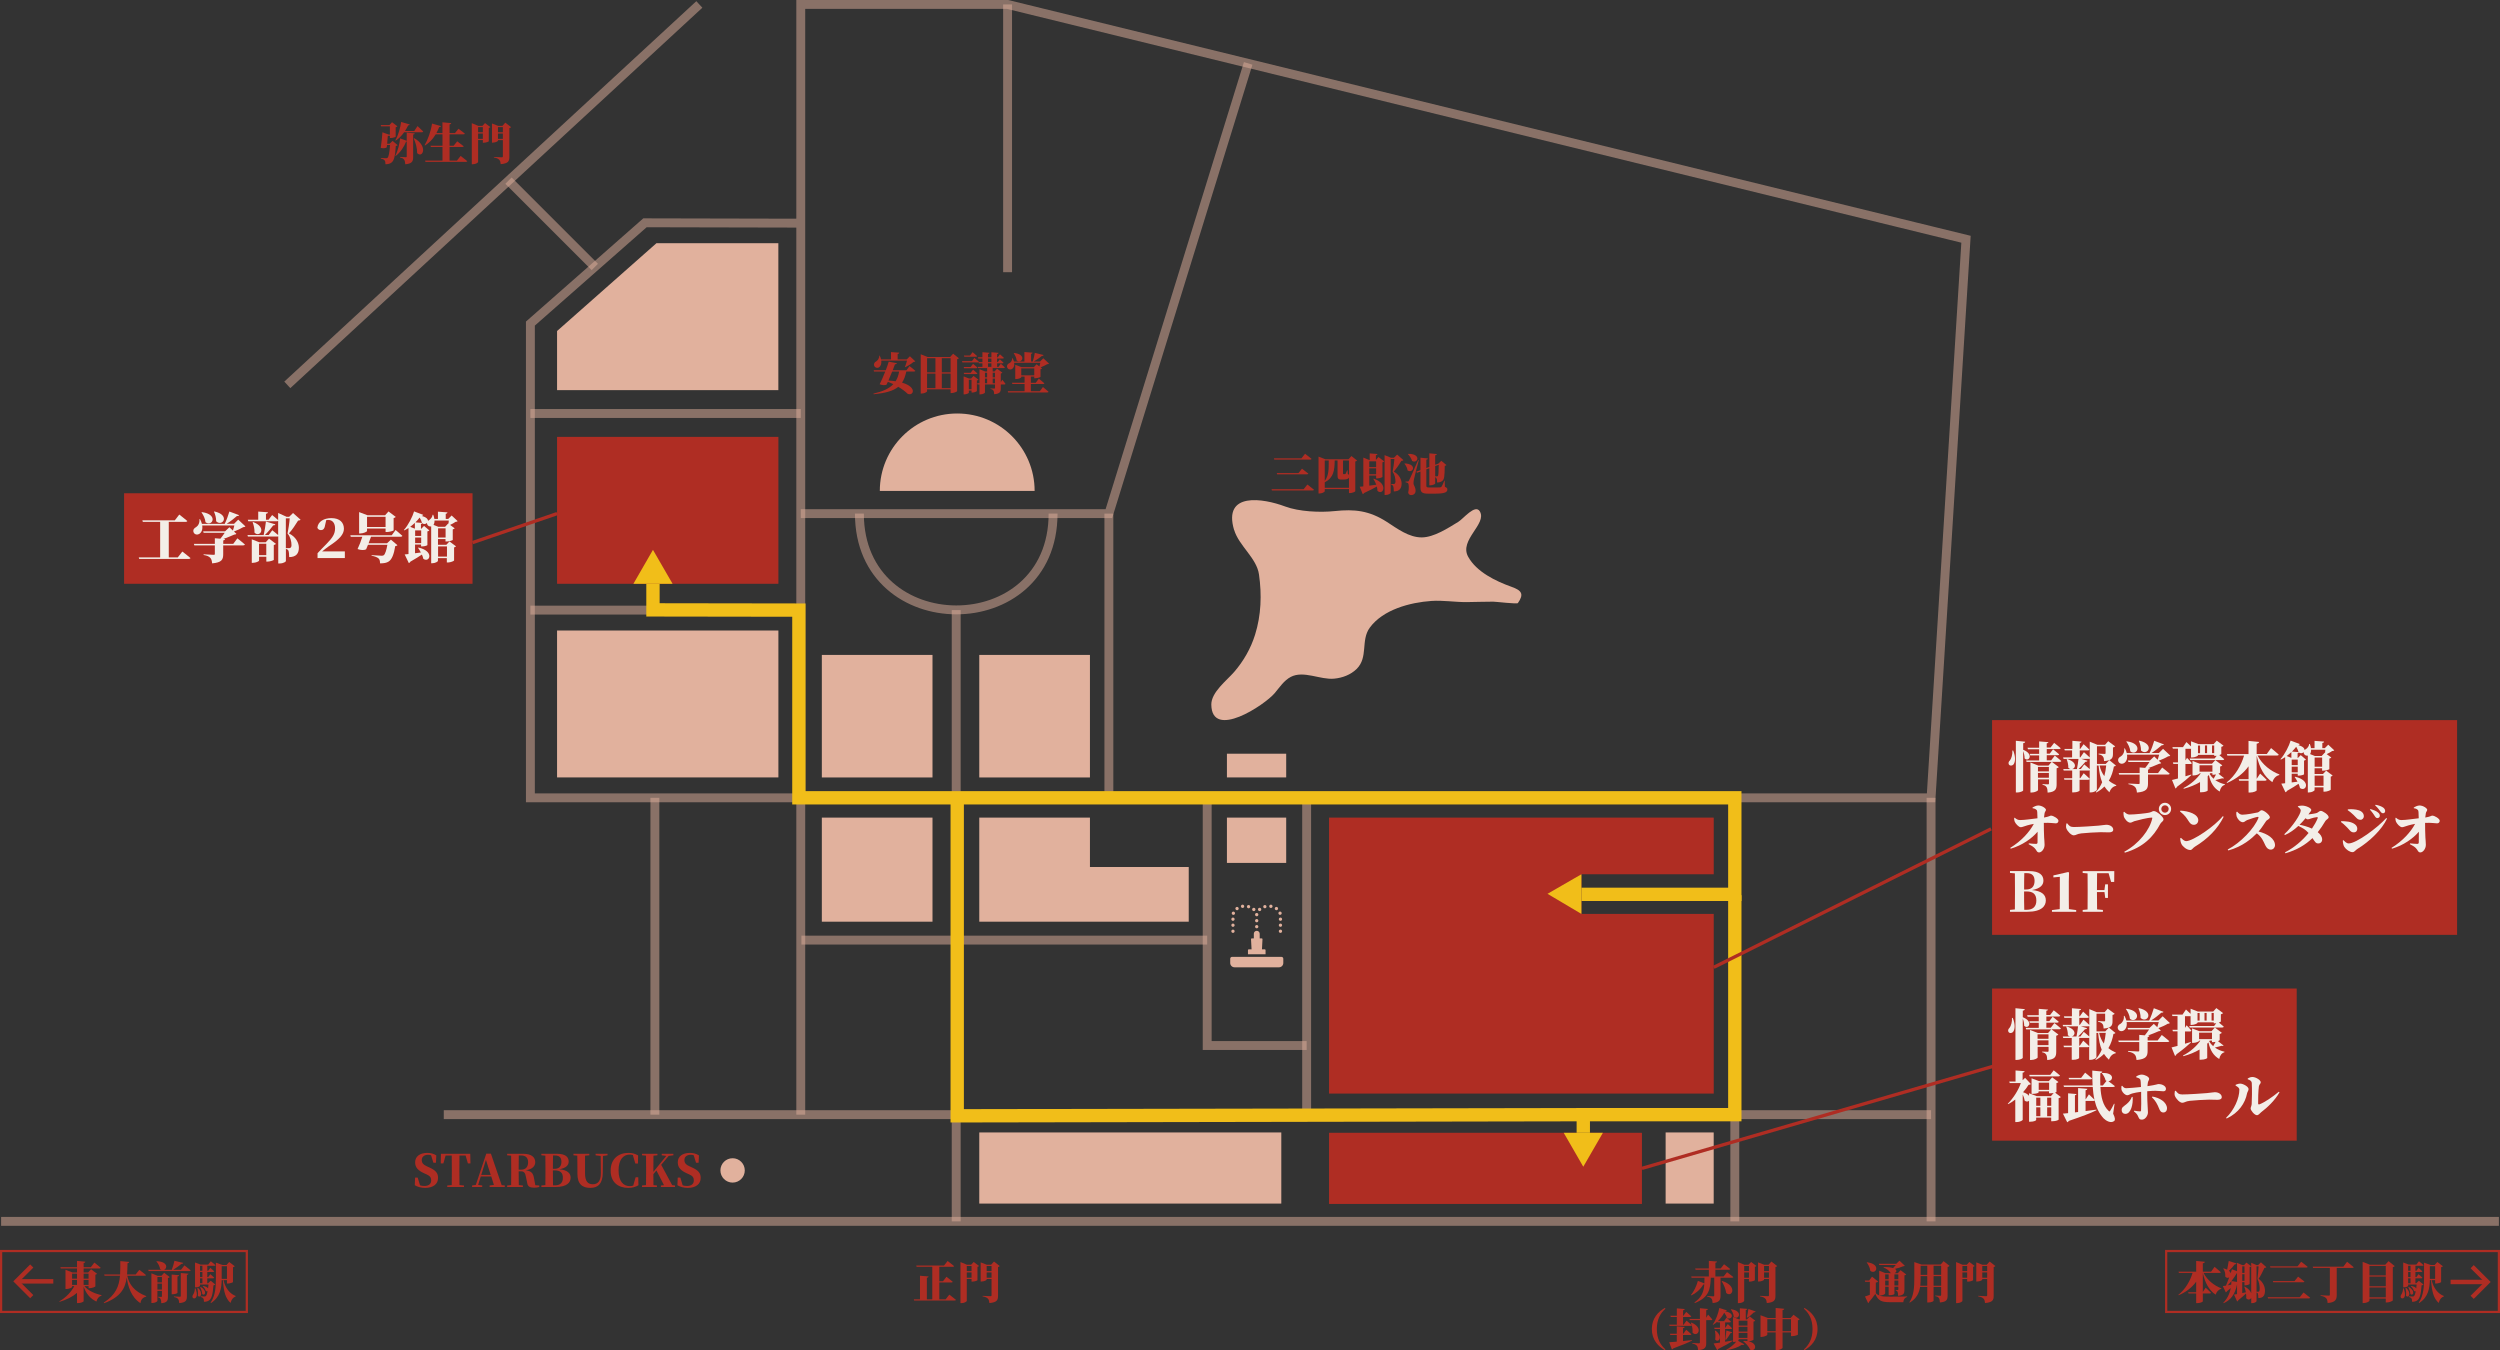 <?xml version="1.0" encoding="UTF-8"?>
<svg id="_レイヤー_2" data-name="レイヤー 2" xmlns="http://www.w3.org/2000/svg" viewBox="0 0 562.28 303.67">
  <rect x="0" y="0" width="562.28" height="303.67" fill="#333333" stroke="none"/>
  <defs>
    <style>
      .cls-1 {
        stroke: #f1be19;
        stroke-width: 3px;
      }

      .cls-1, .cls-2, .cls-3, .cls-4, .cls-5 {
        fill: none;
        stroke-miterlimit: 10;
      }

      .cls-6 {
        fill: #f3eee8;
      }

      .cls-7 {
        fill: #f1be19;
      }

      .cls-8 {
        fill: #af2d23;
      }

      .cls-9 {
        fill: #e1b19d;
      }

      .cls-2 {
        stroke-width: .75px;
      }

      .cls-2, .cls-3, .cls-5 {
        stroke: #af2d23;
      }

      .cls-4 {
        opacity: .5;
        stroke: #e1b19d;
        stroke-width: 2px;
      }

      .cls-5 {
        stroke-width: .5px;
      }
    </style>
  </defs>
  <g id="_レイヤー_1-2" data-name="レイヤー 1">
    <rect class="cls-8" x="125.29" y="98.26" width="49.78" height="33.04"/>
    <rect class="cls-8" x="298.92" y="254.78" width="70.37" height="16"/>
    <rect class="cls-9" x="220.25" y="254.7" width="67.93" height="16"/>
    <rect class="cls-9" x="374.62" y="254.7" width="10.81" height="16"/>
    <rect class="cls-9" x="125.29" y="141.81" width="49.78" height="33.04"/>
    <rect class="cls-9" x="184.84" y="147.3" width="24.89" height="27.56"/>
    <rect class="cls-9" x="220.25" y="147.3" width="24.89" height="27.56"/>
    <rect class="cls-9" x="184.84" y="183.89" width="24.89" height="23.41"/>
    <polygon class="cls-9" points="147.64 54.7 125.29 74.45 125.29 87.74 175.06 87.74 175.06 54.7 147.64 54.7"/>
    <polygon class="cls-9" points="245.14 195 245.14 183.89 220.25 183.89 220.25 207.3 244.4 207.3 245.14 207.3 267.36 207.3 267.36 195 245.14 195"/>
    <polygon class="cls-8" points="355.67 205.55 355.67 196.63 385.44 196.63 385.44 183.89 298.92 183.89 298.92 245.96 385.44 245.96 385.44 205.55 355.67 205.55"/>
    <path class="cls-9" d="m277.58,119.2c1.06,3.55,5.05,6.29,5.58,9.99.65,4.55.5,9.16-.88,13.57-.97,3.1-2.58,5.91-4.7,8.37-1.64,1.9-5.17,4.56-5.14,7.35.1,7.97,11.99.1,14.26-2.59,1.11-1.32,2.09-2.85,3.62-3.65,2.87-1.5,6.63.69,9.73.4,1.87-.17,3.73-.87,5.07-2.18,2.68-2.64.87-6.43,2.96-9.29,2.98-4.08,9.08-5.68,13.86-6.01,2.63-.18,5.24.27,7.88.26,2-.01,4-.11,6.01-.1.61,0,5.38.58,5.56.32,1.44-2.04.85-2.85-1.44-3.66-3.52-1.26-7.89-3.35-9.76-6.79-2.05-3.76,4.3-7.34,2.65-10.16-1.03-1.77-3.7,1.64-4.84,2.33-2.3,1.41-5.48,3.49-8.21,3.51-2.91.02-5.54-1.98-7.86-3.48-3.95-2.54-7.22-2.92-11.76-2.44-3.28.35-8.01.13-11.14-1.04-4.91-1.84-14.04-3.36-11.47,5.29Z"/>
    <g>
      <path class="cls-9" d="m282.28,208.42c0-.21.17-.37.37-.37h0c.21,0,.37.17.37.37h0c0,.21-.17.37-.37.37h0c-.21,0-.37-.17-.37-.37Z"/>
      <path class="cls-9" d="m282.28,207.07c0-.21.17-.37.37-.37h0c.21,0,.37.17.37.37h0c0,.21-.17.37-.37.37h0c-.21,0-.37-.17-.37-.37Z"/>
      <path class="cls-9" d="m282.28,205.76h0c-.03-.2.11-.39.32-.42h0c.2-.03.39.11.42.32h0c.03.2-.11.39-.32.42h0s-.03,0-.05,0h0c-.18,0-.34-.13-.37-.32Z"/>
      <g>
        <g>
          <path class="cls-9" d="m276.94,209.45c0-.21.17-.37.37-.37h0c.21,0,.37.17.37.37h0c0,.21-.17.37-.37.37h0c-.21,0-.37-.17-.37-.37Z"/>
          <path class="cls-9" d="m276.94,208.09c0-.21.17-.37.37-.37h0c.21,0,.37.17.37.37h0c0,.21-.17.37-.37.37h0c-.21,0-.37-.17-.37-.37Z"/>
          <path class="cls-9" d="m276.94,206.74c0-.21.17-.37.37-.37h0c.21,0,.37.17.37.37h0c0,.21-.17.37-.37.37h0c-.21,0-.37-.17-.37-.37Z"/>
          <path class="cls-9" d="m277.28,205.75c-.19-.07-.3-.28-.23-.47h0c.07-.19.28-.3.47-.23h0c.19.07.3.28.23.47h0c-.05.16-.2.25-.35.25h0s-.08,0-.12-.02Z"/>
          <path class="cls-9" d="m281.74,204.82c-.15-.14-.16-.37-.02-.53h0c.14-.15.37-.16.53-.02h0c.15.14.16.37.02.53h0c-.07.08-.17.12-.27.12h0c-.09,0-.18-.03-.25-.1Z"/>
          <path class="cls-9" d="m277.92,204.56c-.12-.17-.08-.4.09-.52h0c.17-.12.4-.08.52.09h0c.12.17.08.4-.09.52h0c-.07.05-.14.07-.21.07h0c-.12,0-.23-.05-.3-.16Z"/>
          <path class="cls-9" d="m280.72,204.27c-.2-.05-.32-.26-.26-.45h0c.05-.2.26-.32.45-.26h0c.2.05.32.26.26.45h0c-.04.17-.19.28-.36.28h0s-.06,0-.1-.01Z"/>
          <path class="cls-9" d="m279.1,203.9c-.03-.2.11-.39.31-.43h0c.2-.03.39.11.43.31h0c.03.2-.11.39-.31.43h0s-.04,0-.06,0h0c-.18,0-.34-.13-.37-.31Z"/>
        </g>
        <g>
          <path class="cls-9" d="m287.62,209.45c0-.21.17-.37.37-.37h0c.21,0,.37.17.37.37h0c0,.21-.17.37-.37.37h0c-.21,0-.37-.17-.37-.37Z"/>
          <path class="cls-9" d="m287.62,208.09c0-.21.17-.37.37-.37h0c.21,0,.37.17.37.37h0c0,.21-.17.37-.37.37h0c-.21,0-.37-.17-.37-.37Z"/>
          <path class="cls-9" d="m287.62,206.74c0-.21.17-.37.37-.37h0c.21,0,.37.17.37.37h0c0,.21-.17.37-.37.37h0c-.21,0-.37-.17-.37-.37Z"/>
          <path class="cls-9" d="m287.55,205.51h0c-.07-.19.04-.41.23-.47h0c.19-.07.41.04.47.23h0c.07.19-.04.41-.23.47h0s-.08.02-.12.02h0c-.16,0-.3-.1-.35-.25Z"/>
          <path class="cls-9" d="m283.03,204.8c-.14-.15-.13-.39.02-.53h0c.15-.14.39-.13.53.02h0c.14.15.13.39-.02.53h0c-.07.07-.16.1-.25.1h0c-.1,0-.2-.04-.27-.12Z"/>
          <path class="cls-9" d="m286.87,204.65c-.17-.12-.21-.35-.09-.52h0c.12-.17.35-.21.52-.09h0c.17.12.21.35.09.52h0c-.07.1-.19.16-.3.16h0c-.07,0-.15-.02-.21-.07Z"/>
          <path class="cls-9" d="m284.13,204.01c-.05-.2.07-.4.26-.45h0c.2-.05.4.07.45.26h0c.05.2-.07.4-.26.45h0s-.06.01-.1.01h0c-.16,0-.32-.11-.36-.28Z"/>
          <path class="cls-9" d="m285.78,204.21c-.2-.03-.34-.22-.31-.43h0c.03-.2.22-.34.43-.31h0c.2.03.34.22.31.43h0c-.03.18-.19.31-.37.31h0s-.04,0-.06,0Z"/>
        </g>
      </g>
      <path class="cls-9" d="m288.2,215.21h-11.1c-.23,0-.41.19-.41.41v.97c0,.53.43.97.97.97h10c.53,0,.97-.43.97-.97v-.97c0-.23-.19-.41-.41-.41Z"/>
      <path class="cls-9" d="m284.64,214.63v-.94c0-.1-.08-.18-.18-.18h-.63l.12-2.28c0-.1-.07-.18-.17-.18h-.46v-1.04c0-.36-.29-.66-.66-.66s-.66.29-.66.66v1.04h-.46c-.1,0-.18.08-.17.18l.12,2.28h-.63c-.1,0-.18.08-.18.18v.94h3.97Z"/>
    </g>
    <rect class="cls-9" x="275.95" y="169.52" width="13.33" height="5.33"/>
    <rect class="cls-9" x="275.95" y="183.89" width="13.33" height="10.19"/>
    <line class="cls-4" x1=".25" y1="274.7" x2="562.03" y2="274.7"/>
    <line class="cls-4" x1="99.81" y1="250.7" x2="434.32" y2="250.7"/>
    <line class="cls-4" x1="180.25" y1="211.44" x2="271.51" y2="211.44"/>
    <line class="cls-4" x1="119.29" y1="137.22" x2="180.1" y2="137.22"/>
    <line class="cls-4" x1="119.29" y1="93" x2="180.1" y2="93"/>
    <line class="cls-4" x1="64.62" y1="86.56" x2="157.29" y2="1"/>
    <line class="cls-4" x1="114.37" y1="40.63" x2="133.78" y2="60.04"/>
    <line class="cls-4" x1="147.29" y1="179.44" x2="147.29" y2="250.7"/>
    <polyline class="cls-4" points="180.1 250.7 180.1 1 226.62 1 442.18 53.81 434.32 179.44 119.29 179.44 119.29 72.78 145.06 50.11 180.1 50.19"/>
    <path class="cls-4" d="m193.29,115.52c0,28.81,43.56,28.93,43.56,0"/>
    <line class="cls-4" x1="215.06" y1="137.22" x2="215.06" y2="274.7"/>
    <line class="cls-4" x1="226.62" y1="1" x2="226.62" y2="61.22"/>
    <polyline class="cls-4" points="280.73 14.26 249.4 115.52 180.1 115.52"/>
    <line class="cls-4" x1="249.4" y1="115.52" x2="249.4" y2="179.44"/>
    <polyline class="cls-4" points="271.51 179.44 271.51 235.15 293.88 235.15"/>
    <line class="cls-4" x1="293.88" y1="179.44" x2="293.88" y2="250.7"/>
    <line class="cls-4" x1="390.18" y1="179.44" x2="390.18" y2="274.7"/>
    <line class="cls-4" x1="434.32" y1="179.44" x2="434.32" y2="274.7"/>
    <circle class="cls-9" cx="164.77" cy="263.24" r="2.74"/>
    <rect class="cls-5" x=".25" y="281.37" width="55.26" height="13.7"/>
    <rect class="cls-5" x="487.2" y="281.37" width="74.83" height="13.7"/>
    <g>
      <path class="cls-8" d="m14.73,285.6l1.57.59h1.02v-.9h-3.66l-.08-.28h3.74v-1.42l1.86.18c-.02.14-.09.25-.37.29v.95h1.62l.79-1.04s.89.69,1.42,1.16c-.03.11-.14.16-.29.16h-3.54v.9h1.01l.66-.72,1.35,1.02c-.06.08-.18.17-.38.21v2.62c0,.09-.74.41-1.26.41h-.27v-.46h-.93c.86,1.04,2.43,1.74,3.86,2.02l-.02.11c-.55.15-.97.63-1.14,1.34-1.43-.68-2.31-1.78-2.88-3.35v3.28c0,.12-.62.41-1.19.41h-.3v-2.29c-1.01.87-2.35,1.54-3.92,2.01l-.06-.11c1.5-.83,2.71-2.17,3.37-3.42h-.5v.19c0,.14-.66.46-1.27.46h-.21v-4.32Zm2.59.87h-1.11v1.12h1.11v-1.12Zm0,1.4h-1.11v1.12h1.11v-1.12Zm2.6-.28v-1.12h-1.11v1.12h1.11Zm0,1.4v-1.12h-1.11v1.12h1.11Z"/>
      <path class="cls-8" d="m29.05,283.82c-.03.16-.13.25-.37.29-.02.88-.03,1.73-.1,2.54h1.93l.83-1.05s.93.7,1.49,1.17c-.03.11-.15.16-.3.16h-3.9c.34,1.83,1.56,3.58,4.26,4.58v.12c-.75.15-1.18.63-1.3,1.47-2.1-1.35-2.82-3.8-3.08-5.8-.32,2.41-1.35,4.43-5.09,5.8l-.08-.13c2.72-1.75,3.45-3.74,3.65-6.04h-3.48l-.08-.28h3.58c.06-.95.05-1.95.05-3.01l1.99.18Z"/>
      <path class="cls-8" d="m36.88,285.6h1.76c.23-.61.47-1.45.6-2.03l1.96.47c-.03.13-.14.21-.38.21-.45.39-1.2.93-1.88,1.35h1.77l.77-1s.88.67,1.4,1.12c-.03.11-.14.16-.29.16h-9.16l-.08-.28h2.98c-.1-.03-.21-.08-.31-.15-.1-.64-.47-1.3-.85-1.74l.07-.05c2.56.1,2.44,1.65,1.64,1.94Zm-2.83.78l1.39.56h.88l.6-.68,1.25.97c-.06.08-.19.17-.4.21v4.22c0,.86-.18,1.33-1.5,1.45,0-.42-.04-.72-.14-.91-.09-.19-.22-.34-.57-.41v-.13s.52.04.7.04c.13,0,.16-.06.16-.17v-1.2h-1.02v2.27c0,.14-.55.46-1.14.46h-.21v-6.68Zm1.35.84v1.2h1.02v-1.2h-1.02Zm0,1.48v1.35h1.02v-1.35h-1.02Zm4.88-1.89c-.02.13-.09.24-.37.28v3.7c0,.09-.57.3-1.07.3h-.23v-4.43l1.67.15Zm2.1-.34c-.02.15-.12.24-.35.27v4.82c0,.91-.21,1.4-1.72,1.52-.03-.42-.09-.72-.26-.93-.17-.19-.38-.34-.93-.44v-.12s1.12.06,1.34.06c.15,0,.2-.04.2-.16v-5.17l1.72.15Z"/>
      <path class="cls-8" d="m43.96,289.76c1.14,2.94-1.31,2.57-.52,1.4.23-.3.38-.85.39-1.4h.13Zm2.84.03c.03-.27.06-.56.09-.89h-1.91v.3c0,.08-.34.33-.91.33h-.2v-5.58l1.24.47h1.72l.58-.74s.65.5,1.04.86c-.02.11-.13.16-.27.16h-1.56v1.11h.21l.48-.65s.54.45.87.77c-.03.11-.13.16-.26.16h-1.3v1.14h.21l.48-.65s.54.45.87.77c-.03.11-.13.16-.26.16h-1.3v1.11h.18l.59-.57,1.04.86c-.08.09-.21.15-.42.18-.15,2.09-.44,2.99-.97,3.37-.32.24-.7.33-1.17.33,0-.32-.03-.59-.14-.74-.12-.17-.3-.28-.6-.36v-.13c.25.02.65.04.83.04.15,0,.23-.02.32-.08.16-.13.3-.49.42-1.11-.11.06-.25.06-.41-.04-.08-.37-.4-.82-.7-1.06l.1-.08c.63.1.97.32,1.11.56Zm-2.3,1.64c.08-.56,0-1.27-.11-1.75l.14-.03c1.32,1.23.5,2.43-.03,1.78Zm.48-5.62h.54v-1.11h-.54v1.11Zm0,1.42h.54v-1.14h-.54v1.14Zm0,1.39h.54v-1.11h-.54v1.11Zm.51,2.43c-.02-.5-.26-1.13-.47-1.54l.13-.05c1.59.94.91,2.13.34,1.59Zm3.07-7.06l1.5.52h.89l.6-.67,1.25.95c-.06.08-.19.18-.4.22v3.35c-.01.08-.68.32-1.12.32h-.23v-.76h-.79c.41,1.79,1.43,3.07,2.75,3.56l-.02.12c-.52.16-.95.67-1.13,1.45-1.16-1.05-1.54-2.52-1.73-5.13h-.27c-.04,1.77-.33,3.81-2.4,5.15l-.1-.07c1.11-1.61,1.2-3.66,1.2-5.59v-3.42Zm2.49,3.65v-2.85h-1.19v2.85h1.19Z"/>
    </g>
    <g>
      <path class="cls-8" d="m495.89,283.79c-.02.17-.11.29-.45.34v1.89h1.86l.78-1.09s.89.73,1.41,1.21c-.03.11-.15.16-.3.16h-3.58c.84,1.67,2.45,2.88,4.01,3.47l-.04.12c-.57.12-1.04.59-1.25,1.3-1.5-1.01-2.36-2.61-2.89-4.86v4.25l.64-.96s.77.69,1.2,1.14c-.03.11-.14.16-.28.16h-1.56v1.77c0,.12-.6.4-1.21.4h-.28v-2.17h-1.72l-.08-.28h1.8v-2.37c-.92,1.27-2.23,2.31-3.94,3.05l-.08-.09c1.56-1.21,2.68-3.14,3.2-4.93h-3.07l-.08-.28h3.97v-2.42l1.94.19Z"/>
      <path class="cls-8" d="m506.33,284.02l1.22.52h.33l.63-.63,1.23,1.1c-.08.11-.21.14-.44.15-.31.66-.83,1.77-1.32,2.47,1.01.71,1.44,1.78,1.44,2.63,0,1.06-.37,1.68-1.49,1.7,0-.34-.04-.88-.12-1.04-.06-.1-.15-.18-.29-.24v1.96c0,.15-.45.45-.99.45h-.2v-1.2c-.21.43-.69.57-1.13.1.03-.35.02-.72-.04-1.08-.38.38-.95.89-1.73,1.52-.04.14-.15.25-.27.28l-.7-1.53.68-.12v-2.2c-.46,2.29-1.41,3.5-3,4.24l-.1-.09c.83-.83,1.42-1.93,1.69-3.31l-.85.71c-.05.13-.15.23-.27.26l-.67-1.41.71-.11c.22-.52.48-1.18.74-1.87-.27.19-.64.18-.91-.18.06-.46-.02-1.25-.45-1.75l.08-.08c.33.08.6.18.81.29.12-.58.25-1.3.35-1.94l1.75.54c-.04.13-.17.21-.4.21-.39.52-.85,1.03-1.3,1.44.21.18.33.37.38.56l.29-.9,1.15.44v-1.88l1.21.51h.37l.53-.57,1.08.83c-.06.07-.18.15-.36.18v3.8c0,.08-.58.3-.96.3h-.2v-.71h-.5v2.46l.81-.18c-.08-.44-.21-.87-.35-1.24l.11-.04c.82.45,1.26.99,1.45,1.47v-6.82Zm-3.19,2.26c-.38.64-.81,1.28-1.26,1.85-.27.34-.55.66-.83.95l.78-.14c.03-.26.05-.53.05-.81l1.26.19v-2.04Zm1.67-1.46h-.5v1.48h.5v-1.48Zm-.5,1.76v1.51h.5v-1.51h-.5Zm3.21-1.76v5.7h.37c.08,0,.13,0,.18-.05.1-.08.16-.25.16-.56,0-.74-.12-1.59-.5-2.25.1-.71.22-2,.25-2.84h-.46Z"/>
      <path class="cls-8" d="m519.57,291.87c-.03.11-.15.16-.3.16h-9.16l-.08-.28h7.22l.83-1.05s.93.7,1.49,1.17Zm-.55-6.94c-.03.11-.15.16-.3.16h-8.08l-.08-.28h6.19l.81-1.03s.92.69,1.47,1.15Zm-.73,3.31c-.03.11-.15.16-.3.16h-6.71l-.08-.28h4.88l.79-.99s.88.66,1.42,1.11Z"/>
      <path class="cls-8" d="m527.05,284.89l.83-1.1s.94.73,1.49,1.22c-.03.11-.15.16-.3.16h-3.51v6.09c0,.99-.28,1.69-2.05,1.8-.03-.51-.12-.88-.36-1.11-.23-.22-.5-.39-1.23-.51v-.12s1.54.08,1.86.08c.17,0,.23-.08.23-.2v-6.03h-3.77l-.08-.28h6.89Z"/>
      <path class="cls-8" d="m531.39,283.81l1.62.64h3.47l.73-.81,1.39,1.12c-.08.1-.21.19-.43.24v7.48c-.02.11-.75.46-1.34.46h-.24v-.87h-3.67v.44c0,.19-.61.56-1.28.56h-.25v-9.25Zm1.53.92v2.12h3.67v-2.12h-3.67Zm0,4.56h3.67v-2.16h-3.67v2.16Zm0,2.5h3.67v-2.22h-3.67v2.22Z"/>
      <path class="cls-8" d="m540.6,289.76c1.14,2.94-1.31,2.57-.52,1.4.23-.3.38-.85.39-1.4h.13Zm2.84.03c.03-.27.06-.56.09-.89h-1.91v.3c0,.08-.34.33-.91.33h-.2v-5.58l1.24.47h1.72l.58-.74s.65.5,1.04.86c-.02.11-.13.16-.27.16h-1.56v1.11h.21l.48-.65s.54.45.87.77c-.03.11-.13.16-.26.16h-1.3v1.14h.21l.48-.65s.54.45.87.77c-.03.11-.13.16-.26.16h-1.3v1.11h.18l.59-.57,1.04.86c-.08.09-.21.15-.42.18-.15,2.09-.44,2.99-.97,3.37-.32.24-.7.33-1.17.33,0-.32-.03-.59-.14-.74-.12-.17-.3-.28-.6-.36v-.13c.25.02.65.04.83.04.15,0,.23-.02.32-.08.16-.13.3-.49.42-1.11-.11.06-.25.06-.41-.04-.08-.37-.4-.82-.7-1.06l.1-.08c.63.1.97.32,1.11.56Zm-2.3,1.64c.08-.56,0-1.27-.11-1.75l.14-.03c1.32,1.23.5,2.43-.03,1.78Zm.48-5.62h.54v-1.11h-.54v1.11Zm0,1.42h.54v-1.14h-.54v1.14Zm0,1.39h.54v-1.11h-.54v1.11Zm.51,2.43c-.02-.5-.26-1.13-.47-1.54l.13-.05c1.59.94.91,2.13.34,1.59Zm3.07-7.06l1.5.52h.89l.6-.67,1.25.95c-.06.08-.19.18-.4.22v3.35c-.01.08-.68.32-1.12.32h-.23v-.76h-.79c.41,1.79,1.43,3.07,2.75,3.56l-.02.12c-.52.16-.95.67-1.13,1.45-1.16-1.05-1.54-2.52-1.73-5.13h-.27c-.04,1.77-.33,3.81-2.4,5.15l-.1-.07c1.11-1.61,1.2-3.66,1.2-5.59v-3.42Zm2.49,3.65v-2.85h-1.19v2.85h1.19Z"/>
    </g>
    <g>
      <path class="cls-8" d="m208.83,287.09c-.02.14-.09.24-.37.29v4.85h1.22v-7.31h-3.52l-.08-.28h6.24l.81-1.03s.91.69,1.46,1.15c-.03.11-.14.16-.29.16h-3.04v3.25h.83l.78-1.01s.88.67,1.41,1.13c-.03.11-.15.16-.3.16h-2.72v3.78h1.42l.83-1.05s.93.7,1.49,1.17c-.03.11-.14.16-.3.16h-9.1l-.08-.28h1.39v-5.3l1.93.16Z"/>
      <path class="cls-8" d="m216.02,283.85l1.46.61h.93l.59-.63,1.19.9c-.05.08-.17.16-.35.19v3.02c-.02.07-.67.31-1.1.31h-.23v-.59h-1.07v4.9c0,.18-.54.53-1.18.53h-.24v-9.23Zm1.42.89v1.16h1.07v-1.16h-1.07Zm0,2.64h1.07v-1.2h-1.07v1.2Zm3.12-3.46l1.39.54h.96l.65-.73,1.3,1.02c-.06.09-.19.17-.39.22v6.49c0,.94-.24,1.46-1.94,1.61-.05-.46-.13-.8-.35-1-.24-.22-.5-.38-1.19-.5v-.12s1.49.08,1.78.08c.19,0,.24-.08.24-.23v-3.64h-1.1v.15c0,.12-.59.42-1.16.42h-.19v-4.31Zm1.35.82v1.16h1.1v-1.16h-1.1Zm0,2.64h1.1v-1.2h-1.1v1.2Z"/>
    </g>
    <g>
      <path class="cls-8" d="m87.59,28.13l.58-.64,1.22.92c-.06.08-.19.17-.4.21v2.13c-.01.07-.66.29-1.08.29h-.22v-.49h-.47c-.03.47-.08,1.16-.15,1.78h.56l.67-.64,1.14.96c-.08.09-.2.15-.42.18-.14,2.28-.4,3.31-.97,3.73-.34.26-.75.38-1.36.38,0-.38-.03-.69-.18-.86-.16-.2-.45-.34-.86-.43v-.12c.38.03.96.06,1.17.06.15,0,.24-.02.33-.09.27-.22.46-1.18.57-2.89h-.68l-.06.54c-.31.18-.63.24-1.35.12.17-1.12.33-2.66.38-3.52l1.43.52h.25v-1.86h-1.97l-.09-.28h1.96Zm4.55-.14c-.02.1-.1.19-.35.22-.18.39-.42.83-.71,1.26h2.09l.73-1.11s.83.75,1.28,1.23c-.03.11-.14.16-.29.16h-4c-.5.71-1.14,1.39-1.89,1.88l-.08-.08c.69-1.18,1.15-2.96,1.3-4.12l1.92.56Zm1.13,2c-.02.16-.12.24-.35.28v5.03c0,.98-.21,1.51-1.77,1.65-.04-.48-.09-.81-.26-1.04-.17-.23-.38-.38-.92-.48v-.13s1.09.06,1.31.06c.15,0,.2-.05.2-.16v-3.34h-.15c-.37,1.03-1.26,2.39-2.33,3.23l-.08-.1c.59-1.09.98-2.81,1.07-3.87l1.49.55v-1.83l1.79.15Zm.55,4.45c.02-1.11-.34-2.34-.77-3.31l.11-.05c3.17,1.78,1.93,4.61.66,3.36Z"/>
      <path class="cls-8" d="m99.18,28.37c-.04.13-.17.22-.41.22-.19.48-.39.93-.62,1.34h1.36v-2.42l1.97.18c-.02.15-.09.25-.37.29v1.95h1.22l.79-.97s.87.62,1.43,1.09c-.03.11-.14.16-.3.16h-3.14v2.57h.92l.8-1s.91.67,1.46,1.12c-.03.11-.14.16-.29.16h-2.89v3.06h1.66l.83-1.05s.93.7,1.49,1.17c-.03.11-.14.16-.3.16h-9.1l-.08-.28h3.91v-3.06h-2.61l-.08-.28h2.69v-2.57h-1.52c-.65,1.08-1.45,1.9-2.4,2.51l-.1-.07c.71-1.19,1.4-3.05,1.67-4.86l2.02.58Z"/>
      <path class="cls-8" d="m106.11,27.7l1.46.61h.93l.59-.63,1.19.9c-.05.08-.17.16-.35.19v3.02c-.02.07-.67.31-1.1.31h-.23v-.59h-1.07v4.9c0,.18-.54.53-1.18.53h-.24v-9.23Zm1.42.89v1.16h1.07v-1.16h-1.07Zm0,2.64h1.07v-1.2h-1.07v1.2Zm3.12-3.46l1.39.54h.96l.65-.73,1.3,1.02c-.06.09-.19.17-.39.22v6.49c0,.94-.24,1.46-1.94,1.61-.05-.46-.13-.8-.35-1-.24-.22-.5-.38-1.19-.5v-.12s1.49.08,1.78.08c.19,0,.24-.08.24-.23v-3.64h-1.1v.15c0,.12-.59.42-1.16.42h-.19v-4.31Zm1.35.82v1.16h1.1v-1.16h-1.1Zm0,2.64h1.1v-1.2h-1.1v1.2Z"/>
    </g>
    <g>
      <path class="cls-8" d="m201.72,81.68c-.03.14-.14.24-.43.25-.12.32-.3.81-.51,1.35h3.08l.71-.94s.81.63,1.29,1.06c-.03.11-.14.16-.29.16h-1.73c-.22,1-.51,1.82-.96,2.5,3.48,1,2.57,3.09,1.26,2.51-.42-.43-1.16-1.01-2.11-1.57-1.1.9-2.8,1.41-5.56,1.67l-.04-.13c2.12-.5,3.55-1.14,4.49-2.14-.39-.19-.8-.37-1.23-.53l-.3.65c-.34.15-.95.14-1.54-.1.35-.69.84-1.81,1.26-2.86h-2.53l-.08-.28h2.72c.3-.78.55-1.5.66-1.94l1.84.34Zm-3.85-1.68c.14.3.24.57.29.83h2.23v-1.64l1.86.13c0,.14-.08.24-.36.29v1.22h2.05l.71-.7,1.21,1.14c-.08.09-.18.12-.39.13-.46.39-1.25.9-1.86,1.18l-.07-.06c.16-.39.35-.97.46-1.41h-5.79c.09.71-.13,1.23-.48,1.48-.36.27-.95.13-1.12-.34-.15-.44.1-.79.47-.98.32-.2.72-.72.68-1.27h.11Zm2.79,3.56c-.26.67-.57,1.4-.84,2.03.59.03,1.13.09,1.61.16.39-.61.65-1.33.8-2.19h-1.57Z"/>
      <path class="cls-8" d="m207.08,79.68l1.54.61h5.08l.67-.74,1.29,1.03c-.07.09-.19.17-.39.22v7.18c-.02.1-.7.42-1.24.42h-.23v-.83h-5.29v.42c0,.17-.58.52-1.2.52h-.23v-8.83Zm1.43.89v3.17h1.88v-3.17h-1.88Zm0,3.45v3.27h1.88v-3.27h-1.88Zm3.31-.28h1.98v-3.17h-1.98v3.17Zm0,3.55h1.98v-3.27h-1.98v3.27Z"/>
      <path class="cls-8" d="m218.59,81.23l.56-.74s.63.51,1.01.86c0,.05-.04.08-.08.1-.04.04-.11.06-.19.06h-3.44l-.08-.28h2.22Zm-1.86,3.42l1.2.48h.49l.54-.58,1.11.84c-.06.07-.18.15-.36.19v2.37c0,.08-.58.34-.99.34h-.21v-.46h-.61v.5c0,.11-.51.37-1,.37h-.17v-4.05Zm1.58-2.11l.54-.71s.61.49.97.83c-.02.11-.13.16-.26.16h-2.73l-.08-.28h1.56Zm0,1.31l.54-.71s.61.49.97.83c-.02.11-.13.16-.26.16h-2.73l-.08-.28h1.56Zm-.13-3.89l.56-.75s.64.51,1.01.87c-.02.11-.12.16-.26.16h-2.61l-.08-.28h1.38Zm-.28,5.45v2.14h.61v-2.14h-.61Zm6.68-6.05c-.02.13-.08.22-.32.26v.74h.16l.48-.67s.56.47.88.79c-.02.11-.12.16-.26.16h-1.26v.8h.15l.46-.63s.52.44.83.75c-.02.11-.12.16-.25.16h-1.19v.79h.31l.52-.7s.58.48.92.82c-.03.11-.13.16-.26.16h-2.48v.76h.42l.56-.63,1.2.9c-.06.08-.17.16-.36.19v1.99l.32-.59s.5.56.73.91c-.02.11-.11.16-.25.16h-.8v.85c0,.81-.18,1.23-1.49,1.34-.02-.37-.05-.65-.17-.82-.11-.16-.25-.29-.64-.36v-.13s.66.04.83.04c.14,0,.17-.07.17-.18v-.74h-2.26v1.81c0,.13-.52.41-1.04.41h-.19v-2.22h-.45l-.08-.28h.53v-3.16l1.28.51h.44v-.76h-2.02l-.08-.28h1.04v-.79h-.8l-.08-.27h.88v-.81h-.93l-.08-.28h1.01v-1.14l1.58.13c0,.13-.08.22-.32.26v.75h.76v-1.13l1.6.13Zm-2.56,5.51v-1.04h-.49v1.04h.49Zm0,1.33v-1.05h-.49v1.05h.49Zm.2-4.76h.76v-.8h-.76v.8Zm0,1.07h.76v-.79h-.76v.79Zm1.05,2.36h.52v-1.04h-.52v1.04Zm.52,1.33v-1.05h-.52v1.05h.52Z"/>
      <path class="cls-8" d="m234.71,79.85c-.04.13-.15.21-.38.21-.45.37-1.19.89-1.86,1.26h1.44l.75-.74,1.28,1.2c-.09.09-.18.12-.4.13-.38.23-.97.51-1.49.71l.32.24c-.05.07-.16.16-.35.19v1.72c0,.07-.71.3-1.15.3h-.25v-.37h-.77v1.39h1.1l.69-.93s.79.63,1.25,1.05c-.03.11-.14.16-.28.16h-2.76v1.62h2.02l.7-.94s.79.63,1.25,1.06c-.03.11-.14.16-.28.16h-8.8l-.08-.28h3.78v-1.62h-2.75l-.08-.28h2.83v-1.39h-.74v.15c0,.12-.62.41-1.17.41h-.19v-3.22l1.42.54h2.77l.6-.65.65.48c.07-.25.15-.55.2-.81h-5.88c.11.73-.16,1.25-.56,1.43-.41.19-.9.01-1.03-.46-.11-.46.18-.77.57-.92.3-.17.62-.6.54-1.09h.12c.15.26.25.52.31.76h2.35v-2.14l1.82.14c0,.12-.07.21-.32.26v1.74h.38c.19-.57.37-1.39.46-1.95l1.98.48Zm-6.05,1.22c-.06-.59-.37-1.21-.67-1.63l.08-.05c2.97.31,1.78,2.56.59,1.68Zm3.96,3.35v-1.56h-2.93v1.56h2.93Z"/>
    </g>
    <g>
      <path class="cls-8" d="m295.53,110.15c-.03.11-.15.16-.3.16h-9.16l-.08-.28h7.22l.83-1.05s.93.7,1.49,1.17Zm-.55-6.94c-.03.11-.15.16-.3.16h-8.08l-.08-.28h6.19l.81-1.03s.92.69,1.47,1.15Zm-.73,3.31c-.03.11-.15.16-.3.16h-6.71l-.08-.28h4.88l.79-.99s.88.66,1.42,1.11Z"/>
      <path class="cls-8" d="m296.55,102.7l1.51.59h5.24l.65-.72,1.27,1.01c-.07.08-.19.17-.4.21v6.7c-.01.1-.68.41-1.19.41h-.23v-.9h-5.45v.48c0,.17-.58.51-1.17.51h-.23v-8.29Zm6.85,4.71c-.13.3-.52.45-1.25.45h-.42c-.81,0-.9-.25-.9-1.02v-3.27h-.64c-.04,2.22-.21,3.84-2.24,4.91v1.24h5.45v-2.31Zm-4.55-3.84h-.9v4.6c.93-1.21.9-2.7.9-4.6Zm3.21,0v2.91c0,.12.02.16.12.16h.28c.06-.01.13-.02.18-.08.08-.1.22-.44.35-.78h.1l.04.81c.14.07.22.15.27.24v-3.26h-1.34Z"/>
      <path class="cls-8" d="m306.63,102.92l1.39.56h.04v-1.5l1.75.13c-.02.14-.09.24-.36.28v1.05l.58-.65,1.29.98c-.06.08-.19.17-.39.22v3.29c-.02.08-.71.32-1.18.32h-.24v-.65h-1.54v2.28l1.57-.21c-.17-.47-.4-.93-.66-1.3l.09-.06c3.38,1.14,2.12,3.88.84,2.75,0-.32-.06-.65-.15-.98-.68.39-1.6.87-2.85,1.45-.06.13-.18.23-.31.26l-.68-1.66.81-.09v-6.47Zm2.88.84h-1.54v1.3h1.54v-1.3Zm-1.54,1.58v1.33h1.54v-1.33h-1.54Zm3.44-2.98l1.42.59h.69l.72-.71,1.41,1.25c-.08.11-.21.15-.46.16-.4.67-1.09,1.73-1.72,2.42,1.22.64,1.77,1.79,1.77,2.68,0,1.04-.44,1.77-1.75,1.78,0-.43-.06-1.04-.16-1.24-.07-.14-.22-.25-.46-.33v-.1h.57c.09,0,.15-.01.21-.05.13-.08.21-.24.21-.51,0-.71-.17-1.56-.65-2.2.16-.72.35-2.01.41-2.87h-.84v7.59c0,.18-.52.51-1.14.51h-.23v-8.97Z"/>
      <path class="cls-8" d="m316.58,105.79c-.07-.55-.39-1.14-.71-1.51l.07-.05c2.92.13,1.83,2.38.64,1.56Zm.32,2.3q.23-.39,2.05-4.6l.15.04c-.35,1.24-.93,3.54-1.05,4.13-.08.36-.15.74-.14,1.01.02.58.5.87.47,1.78-.02.53-.42.9-.99.9-.26,0-.56-.12-.67-.52.21-1.03.18-2.02-.07-2.19-.14-.09-.31-.15-.52-.16v-.18h.45c.16,0,.21,0,.32-.21Zm.7-4.41c-.16-.56-.58-1.17-.94-1.54l.07-.06c3.04-.04,2.14,2.31.87,1.6Zm5.89.6l.68-.64,1.16.96c-.08.08-.19.15-.39.18-.03,2.44-.11,3.04-.57,3.4-.29.22-.66.34-1.16.34,0-.42,0-.73-.11-.9-.08-.14-.16-.23-.31-.31v1.45c0,.12-.57.39-1.08.39h-.24v-3.83l-.67.24v3.71c0,.29.16.37.63.37h1.35c.44,0,.82,0,1.04-.02.17,0,.3-.05.4-.16.16-.2.36-.67.61-1.35h.1l.04,1.38c.42.16.56.33.56.59,0,.64-.57.95-2.87.95h-1.36c-1.32,0-1.82-.21-1.82-1.33v-3.65l-.77.28-.18-.24.95-.35v-2.8l1.67.17c0,.13-.1.24-.35.28v1.87l.67-.25v-3.05l1.69.16c-.02.14-.1.24-.37.28v2.13l.58-.21.12-.04Zm-.7,2.85h.36c.13,0,.19,0,.23-.06.15-.15.19-.79.21-2.53l-.8.29v2.3Z"/>
    </g>
    <g>
      <path class="cls-8" d="m383.33,288.66c.02-.41.02-.84.03-1.28h-2.9l-.08-.28h3.96v-1.52h-2.99l-.08-.28h3.07v-1.71l1.83.14c-.02.14-.09.24-.36.29v1.28h1.19l.76-.95s.87.63,1.39,1.07c-.03.11-.14.16-.29.16h-3.05v1.52h1.84l.78-.97s.88.65,1.42,1.09c-.03.11-.14.16-.29.16h-2.59v4.04c0,.92-.24,1.54-1.78,1.65-.02-.45-.08-.79-.26-1-.17-.2-.39-.35-.98-.45v-.13s1.16.07,1.4.07c.15,0,.2-.07.2-.18v-4h-.78c-.08,2.48-.34,4.42-3.57,5.68l-.1-.13c1.69-1.16,2.11-2.5,2.22-4.04-.06.02-.14.03-.23.02-.7,1.16-1.64,1.94-2.67,2.44l-.1-.09c.61-.74,1.23-1.94,1.56-3.18l1.45.58Zm4.92,2.16c-.12-.92-.56-1.91-1.03-2.66l.09-.05c3.55,1.06,2.3,3.84.94,2.71Z"/>
      <path class="cls-8" d="m390.87,283.85l1.46.61h.93l.59-.63,1.19.9c-.05.08-.17.16-.35.19v3.02c-.02.07-.67.31-1.1.31h-.23v-.59h-1.07v4.9c0,.18-.54.53-1.18.53h-.24v-9.23Zm1.42.89v1.16h1.07v-1.16h-1.07Zm0,2.64h1.07v-1.2h-1.07v1.2Zm3.12-3.46l1.39.54h.96l.65-.73,1.3,1.02c-.06.09-.19.17-.39.22v6.49c0,.94-.24,1.46-1.94,1.61-.05-.46-.13-.8-.35-1-.24-.22-.5-.38-1.19-.5v-.12s1.49.08,1.78.08c.19,0,.24-.08.24-.23v-3.64h-1.1v.15c0,.12-.59.42-1.16.42h-.19v-4.31Zm1.35.82v1.16h1.1v-1.16h-1.1Zm0,2.64h1.1v-1.2h-1.1v1.2Z"/>
    </g>
    <g>
      <path class="cls-8" d="m372.64,298.92c0,2.22.83,3.59,1.94,4.58l-.13.17c-1.51-.87-2.93-2.31-2.93-4.75s1.42-3.88,2.93-4.75l.13.17c-1.11.99-1.94,2.36-1.94,4.58Z"/>
      <path class="cls-8" d="m378.9,294.41c0,.14-.08.24-.36.29v1.23h.08l.63-.87s.72.59,1.13.99c-.02.11-.13.16-.27.16h-1.57v1.72h.13l.65-.9s.72.59,1.15.99c-.05-.18-.11-.36-.18-.52l.09-.04c2.89,1.12,1.41,3.44.29,2.27.05-.56-.03-1.14-.18-1.66-.04.1-.13.14-.27.14h-4.72l-.08-.28h1.72v-1.72h-1.36l-.08-.28h1.44v-1.66l1.76.14Zm0,4.03c-.02.14-.09.24-.37.28v1.25h.08l.64-.89s.74.6,1.16,1.01c-.02.11-.13.16-.27.16h-1.61v1.37l2.03-.22v.11c-.84.44-2.17,1.01-4.22,1.76-.06.13-.18.22-.31.24l-.61-1.62c.37-.02.97-.07,1.71-.14v-1.5h-1.46l-.08-.28h1.54v-1.67l1.77.14Zm5.22-4.04c-.02.15-.12.24-.37.28v1.7l.41-.71s.64.67.96,1.09c-.02.11-.13.16-.26.16h-1.11v5.13c0,.96-.22,1.48-1.82,1.62-.04-.46-.1-.79-.3-1.01-.19-.21-.42-.37-1.02-.48v-.12s1.24.07,1.5.07c.16,0,.22-.06.22-.18v-5.03h-2.27l-.08-.28h2.35v-2.41l1.79.17Z"/>
      <path class="cls-8" d="m386.84,301.97v-3.06h-1.21l-.08-.28h1.29v-1.21h-.56l-.05-.16c-.28.26-.59.5-.92.7l-.09-.07c.72-.99,1.3-2.68,1.47-3.71l1.68.53c-.04.12-.14.2-.37.22,2.55.46,1.31,2.14.43,1.46-.1-.3-.33-.75-.63-1.15-.33.64-.83,1.32-1.44,1.9h1.4l.56-.8s.63.55.99.92c-.03.11-.13.16-.27.16h-1.04v1.21h.05l.55-.84s.62.58.97.96c-.03.11-.13.16-.27.16h-1.3v2.87l1.69-.29.02.11c-.66.43-1.67,1.01-3.24,1.79-.05.14-.15.23-.27.26l-.79-1.48,1.43-.2Zm-1.07-.69c.11-.65.05-1.41-.07-1.98l.13-.03c1.84,1.33.66,2.91-.06,2.01Zm3.82-1.64c-.05.12-.17.21-.38.21-.29.51-.65,1.08-1,1.49l-.16-.07c.08-.51.18-1.33.24-2.02l1.3.39Zm3.37-5.26c-.02.13-.08.22-.32.26v2.11h.28l.61-.67,1.25.96c-.07.08-.2.17-.4.21v4.08c-.02.08-.67.34-1.13.34h-.05c2.32.43,1.67,2.45.44,1.89-.3-.7-.98-1.46-1.58-1.9l.07-.07c.33-.01.63,0,.89.05v-.44h-1.97v.2s-.06.1-.16.16l1.43.79c-.09.12-.27.18-.61.13-.76.54-2.05.99-3.42,1.19l-.04-.1c.9-.45,1.77-1.19,2.27-1.84-.17.05-.36.09-.55.09h-.19v-5.6l1.33.53h.2v-2.5l1.65.13Zm-3.03,1.78c-.02-.58-.31-1.23-.65-1.65l.08-.05c2.83.4,1.67,2.59.57,1.7Zm3.09.87h-1.97v1.11h1.97v-1.11Zm-1.97,1.39v1.08h1.97v-1.08h-1.97Zm0,1.36v1.14h1.97v-1.14h-1.97Zm3.82-4.81c-.05.12-.19.2-.41.2-.43.45-.95.88-1.45,1.17l-.12-.07c.12-.46.25-1.2.35-1.87l1.63.57Z"/>
      <path class="cls-8" d="m400.92,294.65v1.78h1.81l.66-.73,1.37,1.04c-.06.08-.18.18-.39.22v3.22c0,.08-.78.34-1.28.34h-.27v-.84h-1.9v3.46c0,.15-.67.53-1.26.53h-.29v-3.99h-1.88v.52c0,.15-.68.49-1.31.49h-.22v-4.88l1.64.62h1.77v-2.25l1.92.18c-.02.14-.09.25-.37.29Zm-1.55,4.75v-2.69h-1.88v2.69h1.88Zm3.45-2.69h-1.9v2.69h1.9v-2.69Z"/>
      <path class="cls-8" d="m408.78,298.92c0,2.44-1.42,3.88-2.93,4.75l-.13-.17c1.11-.99,1.94-2.36,1.94-4.58s-.83-3.59-1.94-4.58l.13-.17c1.51.87,2.93,2.31,2.93,4.75Z"/>
    </g>
    <g>
      <path class="cls-8" d="m425.77,285.21c.22-.22.45-.47.63-.69h-3.73l-.09-.28h3.91l.72-.7,1.21,1.14c-.09.09-.19.11-.41.13-.47.21-1.17.43-1.82.58.53.33.34.77-.05.96h.72l.6-.68,1.27.97c-.06.08-.18.17-.4.21v3.25c0,.81-.16,1.24-1.43,1.35,0-.39-.02-.67-.09-.84-.06-.16-.14-.3-.43-.36v-.13s.3.02.44.02c.12,0,.14-.06.14-.15v-.59h-.88v1.63c0,.06-.39.28-1.06.28h-.24v-1.91h-.78v1.53c0,.14-.58.45-1.15.45h-.19c.54.21,1.24.25,2.45.25,1.1,0,2.59,0,3.84-.04v.11c-.52.13-.82.55-.88,1.18h-2.95c-1.93,0-2.69-.32-3.34-1.87-.41.61-1.03,1.39-1.44,1.84,0,.14-.07.21-.17.25l-.71-1.5c.29-.09.68-.23,1.09-.38v-2.93h-1.06l-.06-.28h.96l.65-.87,1.38,1.1c-.09.1-.24.18-.53.23v2.39c.24.24.48.4.76.51v-5.58l1.42.56h1.26c-.07-.04-.14-.09-.2-.15-.23-.37-.68-.82-1.49-1.11l.04-.12c.97,0,1.64.09,2.09.24Zm-5.1.63c-.09-.68-.44-1.4-.82-1.89l.07-.05c3.25.4,2.03,2.9.75,1.94Zm4.11,1.88v-1.09h-.78v1.09h.78Zm-.78,1.4h.78v-1.12h-.78v1.12Zm2.08-1.4h.88v-1.09h-.88v1.09Zm0,1.4h.88v-1.12h-.88v1.12Z"/>
      <path class="cls-8" d="m430.55,283.86l1.63.55h4.3l.66-.76,1.34,1.06c-.08.09-.21.19-.44.24v6.43c0,.93-.21,1.43-1.73,1.56-.03-.45-.08-.78-.22-.98-.15-.21-.33-.36-.83-.45v-.13s.93.06,1.13.06c.16,0,.2-.08.2-.2v-1.79h-1.71v3.11c0,.09-.42.38-1.16.38h-.26v-3.49h-1.61c-.21,1.3-.77,2.58-2.32,3.52l-.09-.07c1.04-1.53,1.11-3.49,1.11-5.37v-3.67Zm1.42,3.66c0,.53,0,1.09-.08,1.65h1.57v-2.15h-1.49v.5Zm1.49-.78v-2.05h-1.49v2.05h1.49Zm3.13-2.05h-1.71v2.05h1.71v-2.05Zm-1.71,2.33v2.15h1.71v-2.15h-1.71Z"/>
      <path class="cls-8" d="m439.95,283.85l1.46.61h.93l.59-.63,1.19.9c-.05.08-.17.16-.35.19v3.02c-.02.07-.67.31-1.1.31h-.23v-.59h-1.07v4.9c0,.18-.54.53-1.18.53h-.24v-9.23Zm1.42.89v1.16h1.07v-1.16h-1.07Zm0,2.64h1.07v-1.2h-1.07v1.2Zm3.12-3.46l1.39.54h.96l.65-.73,1.3,1.02c-.06.09-.19.17-.39.22v6.49c0,.94-.24,1.46-1.94,1.61-.05-.46-.13-.8-.35-1-.24-.22-.5-.38-1.19-.5v-.12s1.49.08,1.78.08c.19,0,.24-.08.24-.23v-3.64h-1.1v.15c0,.12-.59.42-1.16.42h-.19v-4.31Zm1.35.82v1.16h1.1v-1.16h-1.1Zm0,2.64h1.1v-1.2h-1.1v1.2Z"/>
    </g>
    <g>
      <polyline class="cls-3" points="7.14 284.74 3.7 288.19 7.14 291.63"/>
      <line class="cls-3" x1="11.99" y1="288.19" x2="3.7" y2="288.19"/>
    </g>
    <path class="cls-9" d="m197.88,110.41c0-9.61,7.79-17.41,17.41-17.41s17.41,7.79,17.41,17.41"/>
    <polyline class="cls-1" points="146.86 131.3 146.86 137.17 179.68 137.22 179.68 179.44 390.18 179.44 390.18 201.15 355.68 201.15"/>
    <polyline class="cls-1" points="390.18 201.33 390.18 250.7 356.1 250.7 356.1 254.78"/>
    <g>
      <polyline class="cls-3" points="556.02 291.78 559.47 288.33 556.02 284.89"/>
      <line class="cls-3" x1="551.17" y1="288.33" x2="559.47" y2="288.33"/>
    </g>
    <rect class="cls-8" x="27.91" y="110.94" width="78.37" height="20.36"/>
    <g>
      <path class="cls-6" d="m36.02,125.35v-7.98h-3.9l-.1-.34h7.3l1-1.3s1.13.87,1.81,1.45c-.04.13-.18.2-.37.2h-3.8v7.98h2.03l1.02-1.31s1.15.87,1.83,1.46c-.04.13-.17.2-.37.2h-11.16l-.1-.34h4.79Z"/>
      <path class="cls-6" d="m53.78,115.86c-.06.13-.21.23-.49.2-.59.51-1.47,1.23-2.32,1.75h1.67l.94-.94,1.62,1.52c-.1.12-.22.16-.49.17-.53.33-1.38.72-2.09.98l.55.53c-.1.11-.22.15-.49.17-.64.29-1.59.67-2.43.97l.36.02c-.02.18-.15.27-.4.32v.77h2.25l.93-1.24s1.07.82,1.69,1.38c-.04.13-.18.2-.37.2h-4.51v1.99c0,1.21-.32,1.87-2.49,2.06-.06-.59-.15-.99-.44-1.27-.29-.27-.61-.47-1.48-.62v-.15s1.94.12,2.27.12c.2,0,.26-.06.26-.22v-1.9h-4.61l-.1-.34h4.71v-1.27l1.25.1c.33-.4.7-.91.97-1.32h-4.74l-.11-.34h4.93l.98-.92.78.75c.12-.36.25-.78.33-1.15h-7.23c.15.97-.2,1.64-.69,1.91-.49.28-1.09.11-1.27-.42-.16-.51.15-.91.59-1.12.44-.27.86-.98.73-1.78h.15c.21.37.34.72.42,1.05h5.13c.4-.82.82-1.96,1.05-2.77l2.19.82Zm-7.56,1.59c-.07-.78-.48-1.63-.91-2.21l.1-.06c3.82.5,2.32,3.43.81,2.27Zm2.4-.2c.01-.77-.22-1.57-.49-2.17l.1-.05c3.66.83,1.8,3.55.39,2.22Z"/>
      <path class="cls-6" d="m62.58,115.38l1.89.86h.56l.88-.86,1.69,1.51c-.1.13-.26.18-.56.2-.49.8-1.3,2.06-2.06,2.88,1.58.77,2.24,2.13,2.24,3.2,0,1.26-.56,2.12-2.18,2.13,0-.5-.06-1.25-.18-1.48-.1-.17-.27-.29-.56-.38v2.76c0,.12-.53.53-1.4.53h-.32v-6.09s-.12.04-.2.04h-6.62l-.1-.34h3.64c.21-.91.42-2.16.51-3.03l2.12.62c-.05.15-.18.25-.47.23-.45.61-1.16,1.47-1.88,2.17h.85l.81-1.07s.77.6,1.32,1.08v-3.21c-.05.09-.15.11-.27.11h-6.45l-.1-.34h2.34v-1.84l2.18.16c-.02.17-.1.29-.44.34v1.33h.59l.8-1.05s.82.65,1.35,1.14v-1.59Zm-5.96,5.92l1.7.66h1.45l.74-.82,1.56,1.18c-.07.1-.23.21-.49.26v3.35c-.01.08-.85.38-1.4.38h-.28v-1.09h-1.63v.86c0,.16-.71.51-1.41.51h-.23v-5.28Zm.62-1.51c.04-.8-.17-1.67-.42-2.33l.12-.05c3.19,1.2,1.51,3.63.29,2.38Zm2.65,2.51h-1.63v2.56h1.63v-2.56Zm4.4-5.72v6.7h.76c.11,0,.17-.01.25-.06.16-.1.26-.28.26-.61,0-.86-.25-1.85-.89-2.61.18-.87.42-2.4.49-3.42h-.86Z"/>
      <path class="cls-6" d="m71.42,124.42c.67-.74,1.38-1.43,1.99-2.06,1.4-1.43,1.95-2.27,1.95-3.54,0-1.15-.58-1.88-1.52-1.88-.15,0-.31.01-.47.05l-.27,1.21c-.13.83-.54,1.03-.92,1.03-.36,0-.65-.2-.8-.51.11-1.42,1.49-2.19,3.14-2.19,1.94,0,2.83,1.02,2.83,2.4,0,1.27-1.04,2.39-3.38,3.92-.42.29-.96.72-1.52,1.16h5.11v1.51h-6.14v-1.1Z"/>
      <path class="cls-6" d="m88.11,120.38l.86-1.18s.97.8,1.53,1.32c-.04.13-.17.2-.36.2h-6.69c-.15.42-.34.96-.55,1.47h4.15l.87-.81,1.48,1.24c-.1.11-.25.18-.51.22-.28,1.78-.74,3.01-1.5,3.47-.46.28-.99.4-1.92.4.01-.45-.06-.86-.32-1.1-.29-.27-.88-.5-1.58-.62v-.13c.78.06,1.95.13,2.24.13.22,0,.34-.02.48-.1.33-.22.62-1.15.83-2.35h-4.36l-.42,1.02c-.43.21-1.19.21-1.92-.07.34-.69.83-1.96,1.07-2.76h-2.6l-.1-.34h9.31Zm-7.33-5.2l1.88.71h3.95l.77-.86,1.63,1.23c-.07.1-.22.21-.48.26v2.77c-.02.08-.92.37-1.5.37h-.31v-.78h-4.17v.55c0,.16-.8.55-1.53.55h-.25v-4.79Zm5.94,3.35v-2.29h-4.17v2.29h4.17Z"/>
      <path class="cls-6" d="m91.9,118.74c-.31.2-.62.39-.96.55l-.1-.09c.99-1.08,1.96-3.03,2.29-4.18l2.05.77c-.04.12-.13.22-.34.26,1.07.26,1.43.72,1.42,1.12.1-.11.22-.2.35-.27.29-.2.7-.69.66-1.12h.17c.13.34.22.66.26.94h.8v-1.64l2.14.16c-.02.16-.1.27-.39.32v1.16h.56l.77-.78,1.36,1.27c-.1.11-.22.13-.48.16-.31.22-.78.49-1.23.69l1.04.77c-.07.09-.22.18-.44.23v2.39c-.02.07-.83.34-1.35.34h-.28v-.55h-1.69v1.3h1.87l.72-.76,1.46,1.09c-.06.1-.21.2-.43.25v2.94c-.01.11-.8.45-1.35.45h-.28v-.98h-2v.61c0,.17-.61.54-1.27.54h-.25v-8.28c-.33.06-.76-.09-.89-.47-.04-.11-.05-.22-.05-.32-.25.27-.71.37-1.09.06-.02.09-.1.16-.27.18v1.09h.05l.65-.66,1.19,1.02c-.09.09-.25.18-.44.22v3.09c-.02.06-.59.28-1.15.28h-.27v-.42h-1.36v1.96l1.31-.17c-.2-.39-.43-.75-.64-1.05l.11-.06c3.66.82,2.49,3.52,1.09,2.54-.07-.31-.18-.64-.33-.96-.62.43-1.47.96-2.58,1.59-.07.17-.21.28-.36.32l-.93-1.94.86-.09v-5.89Zm.36-.25l1.05.42v-1.31c-.33.31-.69.61-1.05.89Zm2.47,2.05v-1.24h-1.36v1.24h1.36Zm-1.36,1.61h1.36v-1.26h-1.36v1.26Zm1.02-5.75c-.27.35-.59.72-.96,1.09l1.48.12c-.08-.33-.27-.8-.53-1.21Zm3.34.67c.01.4-.07.73-.23.98l1.09.44h1.51l.71-.76.06.05.07-.71h-3.21Zm2.49,1.76h-1.69v2.07h1.69v-2.07Zm-1.69,4.06v2.3h2v-2.3h-2Z"/>
    </g>
    <rect class="cls-8" x="448.04" y="161.96" width="104.59" height="48.3"/>
    <rect class="cls-8" x="448.04" y="222.33" width="68.52" height="34.22"/>
    <g>
      <path class="cls-6" d="m452.79,168.8c.58,1.42.48,2.52.12,3.06-.26.38-.83.45-1.08.1-.2-.32-.06-.69.23-.94.31-.38.62-1.36.54-2.22h.18Zm2.56,1.78c.02-.55-.13-1.18-.32-1.65v8.86c0,.13-.69.45-1.31.45h-.33v-11.63l2.1.21c-.02.17-.12.29-.45.34v1.49h.04c2.45.99,1.19,2.84.28,1.92Zm5.37-3.71c-.01.16-.1.27-.39.32v.94h.86l.81-1.05s.92.71,1.47,1.2c-.04.13-.17.2-.34.2h-2.79v1.03h.67l.75-.98s.86.66,1.37,1.13c-.04.13-.17.2-.34.2h-2.45v1.14h1l.81-1.05s.91.71,1.46,1.2c-.04.13-.17.2-.34.2h-1.78l1.56,1.18c-.09.1-.23.21-.49.27v3.58c0,1.1-.25,1.73-2.02,1.89-.03-.56-.07-.97-.23-1.21-.17-.26-.37-.44-.92-.55v-.15s.99.05,1.23.05c.17,0,.22-.07.22-.22v-.89h-2.46v2.39c0,.17-.72.56-1.45.56h-.26v-6.76l1.78.7h2.27l.72-.82h-5.64l-.1-.34h2.93v-1.14h-2.01l-.1-.34h2.11v-1.03h-2.51l-.1-.34h2.61v-1.43l2.11.17Zm-2.36,5.62v1h2.46v-1h-2.46Zm0,2.43h2.46v-1.08h-2.46v1.08Z"/>
      <path class="cls-6" d="m466.1,168.43v-1.81l2.05.17c-.01.15-.1.26-.39.31v1.33h.12l.74-1.05s.83.72,1.3,1.2c-.03.13-.16.2-.33.2h-1.83v1.57h.13l.81-1.18s.78.67,1.31,1.19v-3.55l1.69.7h1.75l.71-.81,1.56,1.16c-.07.1-.23.21-.49.26v1.41c0,.96-.25,1.52-2,1.65-.02-.47-.07-.81-.26-1.03-.17-.22-.39-.39-.98-.49v-.16s1.05.07,1.36.07c.17,0,.22-.07.22-.22v-1.51h-1.94v3.98h1.97l.82-.86,1.46,1.21c-.07.13-.17.18-.44.22-.2,1.1-.54,2.21-1.14,3.2.51.42,1.09.74,1.69,1.02l-.04.13c-.69.12-1.24.64-1.52,1.46-.44-.4-.81-.83-1.12-1.31-.5.51-1.1.97-1.83,1.36l-.1-.13c.61-.61,1.08-1.36,1.42-2.18-.4-.97-.65-2.16-.8-3.77h-.39v5.44c0,.21-.62.61-1.36.61h-.27v-3c-.04.11-.16.16-.32.16h-1.94v2.44c-.01.09-.5.4-1.35.4h-.31v-2.84h-1.75l-.1-.34h1.85v-1.73h-1.91l-.1-.34h1.64c-.17-.04-.34-.13-.5-.29.02-.66-.16-1.38-.37-1.9l.11-.05c2.28.66,1.95,2.05,1.15,2.24h1.05c.13-.69.28-1.59.35-2.28h-3.36l-.1-.34h2.02v-1.57h-1.64l-.1-.34h1.74Zm3.7,2.25h-1.7l1.41.42c-.05.15-.2.25-.47.23-.38.45-.97,1.1-1.54,1.63h.51l.76-1.03s.74.59,1.24,1.05v-2.34s-.12.04-.21.04Zm.01,2.62h-2.06v1.73h.13l.77-1.12s.85.74,1.35,1.24v-1.89s-.12.04-.2.04Zm2.41-1.14c.22.99.59,1.76,1.07,2.4.21-.78.34-1.6.42-2.4h-1.48Z"/>
      <path class="cls-6" d="m486.7,167.41c-.06.13-.21.23-.49.2-.59.51-1.47,1.23-2.32,1.75h1.67l.94-.94,1.62,1.52c-.1.12-.22.16-.49.17-.53.33-1.38.72-2.1.98l.55.53c-.1.11-.22.15-.49.17-.64.29-1.59.67-2.43.97l.36.02c-.02.18-.15.27-.4.32v.77h2.25l.93-1.24s1.07.82,1.69,1.38c-.04.13-.18.2-.37.2h-4.51v1.99c0,1.21-.32,1.87-2.49,2.06-.06-.59-.15-.99-.44-1.27-.29-.27-.61-.47-1.48-.62v-.15s1.94.12,2.27.12c.2,0,.26-.06.26-.22v-1.9h-4.61l-.1-.34h4.71v-1.27l1.25.1c.33-.4.7-.91.97-1.32h-4.74l-.11-.34h4.93l.98-.92.78.75c.12-.36.24-.78.33-1.15h-7.23c.15.97-.2,1.64-.69,1.91-.49.28-1.09.11-1.27-.42-.16-.51.15-.91.59-1.11.44-.27.86-.98.74-1.78h.15c.21.37.34.72.42,1.05h5.13c.4-.82.82-1.96,1.05-2.77l2.19.82Zm-7.56,1.59c-.07-.78-.48-1.63-.91-2.21l.1-.06c3.82.5,2.32,3.43.81,2.27Zm2.4-.2c.01-.77-.22-1.57-.49-2.17l.1-.05c3.66.83,1.8,3.55.39,2.22Z"/>
      <path class="cls-6" d="m489.85,175.04v-3.23h-1.04l-.1-.34h1.14v-3.09h-1.15l-.1-.34h2.38l.77-1.14s.56.5,1.04.97v-1.15l1.65.64h3.43l.71-.78,1.52,1.13c-.09.1-.25.21-.5.27v1.63s-.2.15-.45.22c.31.25.77.62,1.1.92-.02.13-.16.2-.33.2h-7.33l-.1-.34h5.59l.48-.62-.28.02h-.28v-.23h-3.64v.11c0,.13-.71.48-1.35.48h-.22v-1.96h-1.26v2.63l.36-.59s.71.72,1.08,1.19c-.04.13-.15.2-.32.2h-1.12v2.76l1.3-.39.04.11c-.64.6-1.7,1.52-3.25,2.65-.05.17-.17.32-.33.38l-.78-1.92c.29-.06.76-.18,1.35-.34Zm3.26-3.9l1.67.64h2.71l.76-.82,1.57,1.18c-.07.1-.23.21-.49.27v1.38s-.16.15-.38.23l1.26.98c-.09.11-.18.12-.43.06-.42.12-1.03.28-1.53.4.64.44,1.38.77,2.16.93l-.02.13c-.58.16-1,.69-1.16,1.51-1.31-.77-2.02-1.92-2.43-3.72l-.27.28v3.22c-.01.07-.53.38-1.4.38h-.32v-2.29c-1.04.62-2.28,1.13-3.64,1.5l-.09-.15c1.65-.82,3.05-2.11,3.9-3.34h-.27v.04c0,.13-.72.46-1.37.46h-.22v-3.27Zm1.71-3.46h-.47v1.72h.47v-1.72Zm2.78,5.88v-1.45h-2.9v1.45h2.9Zm-1.2-4.17v-1.72h-.48v1.72h.48Zm.58,4.68c.22.4.53.77.89,1.08.18-.28.37-.64.54-.97-.17.04-.34.06-.5.06h-.31v-.34h-.5l-.12.17Zm1.02-4.68v-1.72h-.49v1.72h.49Z"/>
      <path class="cls-6" d="m508.1,166.84c-.02.21-.13.36-.55.42v2.32h2.28l.96-1.33s1.09.89,1.73,1.48c-.04.13-.18.2-.37.2h-4.39c1.03,2.05,3,3.53,4.91,4.25l-.05.15c-.7.15-1.27.72-1.53,1.59-1.84-1.24-2.89-3.2-3.54-5.96v5.21l.78-1.18s.94.85,1.47,1.4c-.04.13-.17.2-.34.2h-1.91v2.17c0,.15-.73.49-1.48.49h-.34v-2.66h-2.11l-.1-.34h2.21v-2.9c-1.13,1.56-2.73,2.83-4.83,3.74l-.1-.11c1.91-1.48,3.28-3.85,3.92-6.04h-3.76l-.1-.34h4.86v-2.96l2.38.23Z"/>
      <path class="cls-6" d="m513.96,170.29c-.31.2-.62.39-.96.55l-.1-.09c.99-1.08,1.96-3.03,2.29-4.18l2.05.77c-.04.12-.13.22-.34.26,1.07.26,1.43.72,1.42,1.12.1-.11.22-.2.36-.27.29-.2.7-.69.66-1.12h.17c.13.34.22.66.26.94h.8v-1.64l2.14.16c-.02.16-.1.27-.39.32v1.16h.56l.77-.78,1.36,1.27c-.1.11-.22.13-.48.16-.31.22-.78.49-1.23.69l1.04.77c-.07.09-.22.18-.44.23v2.39c-.02.07-.83.34-1.35.34h-.28v-.55h-1.69v1.3h1.88l.72-.76,1.46,1.09c-.06.1-.21.2-.43.25v2.94c-.01.11-.8.45-1.35.45h-.28v-.98h-2v.61c0,.17-.61.54-1.27.54h-.25v-8.28c-.33.06-.76-.09-.89-.47-.04-.11-.05-.22-.05-.32-.25.27-.71.37-1.09.06-.02.09-.1.16-.27.18v1.09h.05l.65-.66,1.19,1.02c-.09.09-.25.18-.44.22v3.09c-.02.06-.59.28-1.15.28h-.27v-.42h-1.36v1.96l1.31-.17c-.2-.39-.43-.75-.64-1.05l.11-.06c3.66.82,2.49,3.52,1.09,2.54-.07-.31-.18-.64-.33-.96-.62.43-1.47.96-2.58,1.59-.07.17-.21.28-.36.32l-.93-1.94.86-.09v-5.89Zm.35-.25l1.05.42v-1.31c-.33.31-.69.61-1.05.89Zm2.48,2.05v-1.24h-1.36v1.24h1.36Zm-1.36,1.61h1.36v-1.26h-1.36v1.26Zm1.02-5.75c-.27.35-.59.72-.96,1.09l1.48.12c-.09-.33-.27-.8-.53-1.21Zm3.34.67c.01.4-.07.73-.23.98l1.09.44h1.51l.71-.76.06.05.07-.71h-3.21Zm2.49,1.76h-1.69v2.07h1.69v-2.07Zm-1.69,4.06v2.3h2v-2.3h-2Z"/>
      <path class="cls-6" d="m452.14,190.69c2.49-1.54,4.31-3.54,5.29-5.39-.58.1-1.05.22-1.46.33-.61.16-1.13.42-1.47.42-.5,0-1.21-.85-1.37-1.26-.1-.26-.12-.44-.12-.82l.12-.06c.37.32.7.53,1.2.53,1.02,0,2.61-.25,3.92-.4-.01-.43-.02-1.02-.05-1.4-.01-.27-.06-.42-.25-.56-.25-.21-.56-.26-.82-.31v-.13c.28-.2.86-.48,1.29-.48.85,0,1.74.65,1.74.97,0,.27-.23.38-.31.76-.07.36-.11.69-.13.98,1.13-.18,1.38-.43,1.56-.43.58,0,1.69.71,1.69,1.15,0,.34-.23.59-.59.59-.47,0-1.26-.17-2.7-.11,0,.96.02,2.4.07,3.3.02.4.1,1.02.1,1.64,0,.92-.67,1.71-1.23,1.71s-.56-.55-1.03-.99c-.34-.33-.73-.56-1.33-.87l.05-.18c.64.07,1.21.12,1.64.12.18,0,.29-.1.31-.29.02-.34.02-1.27.02-2.45-1.3,1.53-3.44,3.05-6.04,3.82l-.11-.17Z"/>
      <path class="cls-6" d="m466.3,186.01c1.42,0,4.82-.23,5.65-.31.82-.07,1.48-.2,1.78-.2.87,0,1.56.48,1.56,1.1,0,.43-.39.61-.96.61-.51,0-.94-.04-1.88-.04-1,0-3.38.17-4.34.27-.98.1-1.19.44-1.7.44-.56,0-1.41-.88-1.67-1.58-.11-.31-.06-.74.01-1.07l.18-.06c.42.51.64.82,1.36.82Z"/>
      <path class="cls-6" d="m483.44,182.75c.6-.13.6-.33,1-.33.67,0,2.16,1.34,2.16,1.83s-.5.62-.71,1.02c-1.57,2.95-3.83,5.28-7.99,6.51l-.12-.22c3.26-1.74,5.78-4.96,6.3-7.56.01-.06-.02-.11-.08-.11-.98,0-3.28.61-3.98.81-.26.07-.59.33-.89.33-.64,0-1.35-.92-1.47-1.46-.09-.37-.06-.61-.05-.93l.15-.06c.4.37.73.62,1.2.62,1.13,0,3.8-.28,4.5-.44Zm3.49-2.19c.77,0,1.38.61,1.38,1.38s-.61,1.38-1.38,1.38-1.38-.61-1.38-1.38.61-1.38,1.38-1.38Zm0,2.22c.47,0,.83-.37.83-.83s-.37-.83-.83-.83-.83.37-.83.83.37.83.83.83Z"/>
      <path class="cls-6" d="m494.41,184.51c0,.53-.4,1-.99,1-.5,0-.8-.27-1.1-.72-.58-.86-.8-1.32-2.02-2.3l.1-.17c1.84.1,4.02.76,4.02,2.19Zm5.72-.81c-1.35,2.72-3.55,4.96-6.47,6.73-.48.29-.64.75-1.04.75-.82,0-1.73-.81-1.99-1.35-.16-.33-.28-.86-.27-1.29l.16-.1c.25.23.7.74,1.18.74,1.51,0,6.47-3.38,8.23-5.61l.2.13Z"/>
      <path class="cls-6" d="m503.16,182.55c.32.38.71.69,1.13.69.94,0,2.95-.39,3.49-.51.33-.07.58-.5.87-.5.6,0,1.87,1.1,1.87,1.57,0,.4-.67.64-.81.82-.43.59-1,1.58-1.73,2.4,2,.5,3.7,1.59,3.7,3.1,0,.44-.36.97-.94.97s-.94-.36-1.24-.96c-.44-.93-.8-1.89-1.92-2.7-1.13,1.13-3.11,2.95-6.41,3.85l-.12-.22c2.89-1.5,5.97-4.74,6.89-7.08.07-.2,0-.26-.13-.26-.29,0-1.79.49-2.38.72-.42.16-.6.49-.98.49-.64,0-1.26-.82-1.41-1.33-.09-.31-.09-.64-.05-.97l.17-.07Z"/>
      <path class="cls-6" d="m519.23,187.36c-.72-.82-1.46-1.19-2.3-1.6-.89.82-1.91,1.57-3.03,2.06l-.13-.2c1.88-1.72,3.7-4.51,3.7-5.34,0-.25-.27-.58-.65-.81v-.13c.26-.09.48-.15.93-.15.99,0,2.08.59,2.08.96,0,.28-.15.31-.37.64l-.27.39c.55-.06,1.64-.23,1.91-.34.29-.12.58-.47.88-.47.39,0,1.76.85,1.76,1.43,0,.36-.55.54-.72.83-.54.92-1.1,1.76-1.73,2.54.56.44.96.96.99,1.59.03.55-.34.93-.83.94-.6.02-.75-.33-1.35-1.2-1.56,1.51-3.46,2.65-6.07,3.42l-.11-.22c2.07-1.05,3.92-2.65,5.29-4.34Zm.75-.99c.55-.8.99-1.58,1.29-2.33.07-.18,0-.26-.16-.26-.26,0-1.1.21-1.41.33-.26.1-.43.17-.7.17-.12,0-.28-.1-.46-.25-.4.49-.85.99-1.34,1.47.7.13,1.83.42,2.78.86Z"/>
      <path class="cls-6" d="m526.56,184.7c.44-.01.94-.01,1.64.11.94.16,1.98.67,1.98,1.57,0,.35-.16.83-.81.83-.69,0-.94-.59-1.49-1.12-.6-.61-1.07-1.02-1.37-1.21l.05-.18Zm10.32-.61c-1.14,2.51-3.99,5.21-6.65,6.83-.48.29-.66.74-1.13.74-.6,0-1.45-.58-1.85-1.21-.23-.37-.32-1.02-.32-1.42l.15-.07c.22.22.65.74,1.16.74,1.7,0,6.43-3.46,8.46-5.71l.18.12Zm-8.81-2.06c.38-.04.97-.07,1.83.06.86.13,1.76.55,1.76,1.51,0,.39-.33.78-.74.78-.71,0-.93-.46-1.58-1.09-.5-.48-.91-.81-1.32-1.08l.05-.18Zm4.96.07l.11-.13c.72.21,1.37.44,1.78.83.25.23.33.44.33.69,0,.28-.23.51-.54.51-.21,0-.39-.12-.56-.4-.22-.35-.56-.88-1.12-1.49Zm1.16-.97l.1-.13c.76.13,1.35.37,1.73.64.28.22.43.47.43.77s-.18.5-.48.5c-.26,0-.42-.16-.64-.47-.2-.28-.49-.7-1.14-1.31Z"/>
      <path class="cls-6" d="m537.89,190.69c2.49-1.54,4.31-3.54,5.29-5.39-.58.1-1.05.22-1.46.33-.61.16-1.13.42-1.47.42-.5,0-1.21-.85-1.37-1.26-.1-.26-.12-.44-.12-.82l.12-.06c.37.32.7.53,1.2.53,1.02,0,2.61-.25,3.92-.4-.01-.43-.02-1.02-.05-1.4-.01-.27-.06-.42-.25-.56-.25-.21-.56-.26-.82-.31v-.13c.28-.2.86-.48,1.29-.48.85,0,1.74.65,1.74.97,0,.27-.23.38-.31.76-.07.36-.11.69-.13.98,1.13-.18,1.38-.43,1.56-.43.58,0,1.69.71,1.69,1.15,0,.34-.23.59-.59.59-.47,0-1.26-.17-2.7-.11,0,.96.02,2.4.07,3.3.02.4.1,1.02.1,1.64,0,.92-.67,1.71-1.23,1.71s-.56-.55-1.03-.99c-.34-.33-.73-.56-1.33-.87l.05-.18c.64.07,1.21.12,1.64.12.18,0,.29-.1.31-.29.02-.34.02-1.27.02-2.45-1.3,1.53-3.44,3.05-6.04,3.82l-.11-.17Z"/>
      <path class="cls-6" d="m452.07,195.92h4.31c2.35,0,3.21.91,3.21,2.14,0,.93-.61,1.78-2.57,2.12,2.22.22,3.11,1.07,3.11,2.34,0,1.2-.87,2.55-4.18,2.55h-3.88v-.42l1.1-.11c.02-1.29.02-2.61.02-3.93v-.44c0-1.25,0-2.49-.02-3.74l-1.1-.1v-.42Zm3.17,4.14h.48c1.25,0,1.88-.7,1.88-1.94,0-1.1-.51-1.74-1.75-1.74h-.56c-.04,1.2-.04,2.41-.04,3.68Zm.04,4.56h.61c1.31,0,2.11-.71,2.11-2.06,0-1.42-.7-2.06-2.18-2.06h-.58c0,1.46,0,2.81.04,4.12Z"/>
      <path class="cls-6" d="m465.17,196.13l.18.13-.05,2v3.91c0,.75.01,1.53.02,2.3l1.64.22v.38h-5.45v-.38l1.75-.22.02-2.3v-4.96l-1.45.13v-.45l3.32-.76Z"/>
      <path class="cls-6" d="m474.24,196.4h-2.58c-.03,1.22-.03,2.49-.03,3.79h1.68l.18-1.3h.61v3.06h-.61l-.17-1.32h-1.69v.04c0,1.34,0,2.61.03,3.86l1.31.13v.42h-4.55v-.42l1.1-.11c.02-1.24.02-2.5.02-3.77v-.54c0-1.27,0-2.54-.02-3.8l-1.1-.1v-.42h7.11l-.02,2.44h-.7l-.56-1.96Z"/>
    </g>
    <g>
      <path class="cls-6" d="m452.7,228.95c.58,1.42.48,2.52.12,3.06-.26.38-.83.45-1.08.1-.2-.32-.06-.69.23-.94.31-.38.62-1.36.54-2.22h.18Zm2.56,1.78c.02-.55-.13-1.18-.32-1.65v8.86c0,.13-.69.45-1.31.45h-.33v-11.63l2.1.21c-.02.17-.12.29-.45.34v1.49h.04c2.45.99,1.19,2.84.28,1.92Zm5.37-3.71c-.01.16-.1.27-.39.32v.94h.86l.81-1.05s.92.71,1.47,1.2c-.04.13-.17.2-.34.2h-2.79v1.03h.67l.75-.98s.86.66,1.37,1.13c-.04.13-.17.2-.34.2h-2.45v1.14h1l.81-1.05s.91.71,1.46,1.2c-.04.13-.17.2-.34.2h-1.78l1.56,1.18c-.09.1-.23.21-.49.27v3.58c0,1.1-.25,1.73-2.02,1.89-.03-.56-.07-.97-.23-1.21-.17-.26-.37-.44-.92-.55v-.15s.99.05,1.23.05c.17,0,.22-.07.22-.22v-.89h-2.46v2.39c0,.17-.72.56-1.45.56h-.26v-6.76l1.78.7h2.27l.72-.82h-5.64l-.1-.34h2.93v-1.14h-2.01l-.1-.34h2.11v-1.03h-2.51l-.1-.34h2.61v-1.43l2.11.17Zm-2.36,5.62v1h2.46v-1h-2.46Zm0,2.43h2.46v-1.08h-2.46v1.08Z"/>
      <path class="cls-6" d="m466,228.58v-1.81l2.05.17c-.01.15-.1.26-.39.31v1.33h.12l.74-1.05s.83.72,1.3,1.2c-.03.13-.16.2-.33.2h-1.83v1.57h.13l.81-1.18s.78.67,1.31,1.19v-3.55l1.69.7h1.75l.71-.81,1.56,1.16c-.07.1-.23.21-.49.26v1.41c0,.96-.25,1.52-2,1.65-.02-.47-.07-.81-.26-1.03-.17-.22-.39-.39-.98-.49v-.16s1.05.07,1.36.07c.17,0,.22-.07.22-.22v-1.51h-1.94v3.98h1.97l.82-.86,1.46,1.21c-.07.13-.17.18-.44.22-.2,1.1-.54,2.21-1.14,3.2.51.42,1.09.74,1.69,1.02l-.04.13c-.69.12-1.24.64-1.52,1.46-.44-.4-.81-.83-1.12-1.31-.5.51-1.1.97-1.83,1.36l-.1-.13c.61-.61,1.08-1.36,1.42-2.18-.4-.97-.65-2.16-.8-3.77h-.39v5.44c0,.21-.62.61-1.36.61h-.27v-3c-.04.11-.16.16-.32.16h-1.94v2.44c-.01.09-.5.4-1.35.4h-.31v-2.84h-1.75l-.1-.34h1.85v-1.73h-1.91l-.1-.34h1.64c-.17-.04-.34-.13-.5-.29.02-.66-.16-1.38-.37-1.9l.11-.05c2.28.66,1.95,2.05,1.15,2.24h1.05c.13-.69.28-1.59.35-2.28h-3.36l-.1-.34h2.02v-1.57h-1.64l-.1-.34h1.74Zm3.7,2.25h-1.7l1.41.42c-.05.15-.2.25-.47.23-.38.45-.97,1.1-1.54,1.63h.51l.76-1.03s.74.59,1.24,1.05v-2.34s-.12.04-.21.04Zm.01,2.62h-2.06v1.73h.13l.77-1.12s.85.74,1.35,1.24v-1.89s-.12.04-.2.04Zm2.41-1.14c.22.99.59,1.76,1.07,2.4.21-.78.34-1.6.42-2.4h-1.48Z"/>
      <path class="cls-6" d="m486.61,227.56c-.06.13-.21.23-.49.2-.59.51-1.47,1.23-2.32,1.75h1.67l.94-.94,1.62,1.52c-.1.12-.22.16-.49.17-.53.33-1.38.72-2.1.98l.55.53c-.1.11-.22.15-.49.17-.64.29-1.59.67-2.43.97l.36.02c-.02.18-.15.27-.4.32v.77h2.25l.93-1.24s1.07.82,1.69,1.38c-.04.13-.18.2-.37.2h-4.51v1.99c0,1.21-.32,1.87-2.49,2.06-.06-.59-.15-.99-.44-1.27-.29-.27-.61-.47-1.48-.62v-.15s1.94.12,2.27.12c.2,0,.26-.06.26-.22v-1.9h-4.61l-.1-.34h4.71v-1.27l1.25.1c.33-.4.7-.91.97-1.32h-4.74l-.11-.34h4.93l.98-.92.78.75c.12-.36.24-.78.33-1.15h-7.23c.15.97-.2,1.64-.69,1.91-.49.28-1.09.11-1.27-.42-.16-.51.15-.91.59-1.11.44-.27.86-.98.74-1.78h.15c.21.37.34.72.42,1.05h5.13c.4-.82.82-1.96,1.05-2.77l2.19.82Zm-7.56,1.59c-.07-.78-.48-1.63-.91-2.21l.1-.06c3.82.5,2.32,3.43.81,2.27Zm2.4-.2c.01-.77-.22-1.57-.49-2.17l.1-.05c3.66.83,1.8,3.55.39,2.22Z"/>
      <path class="cls-6" d="m489.75,235.19v-3.23h-1.04l-.1-.34h1.14v-3.09h-1.15l-.1-.34h2.38l.77-1.14s.56.5,1.04.97v-1.15l1.65.64h3.43l.71-.78,1.52,1.13c-.09.1-.25.21-.5.27v1.63s-.2.15-.45.22c.31.25.77.62,1.1.92-.02.13-.16.2-.33.2h-7.33l-.1-.34h5.59l.48-.62-.28.02h-.28v-.23h-3.64v.11c0,.13-.71.48-1.35.48h-.22v-1.96h-1.26v2.63l.36-.59s.71.72,1.08,1.19c-.04.13-.15.2-.32.2h-1.12v2.76l1.3-.39.04.11c-.64.6-1.7,1.52-3.25,2.65-.05.17-.17.32-.33.38l-.78-1.92c.29-.06.76-.18,1.35-.34Zm3.26-3.9l1.67.64h2.71l.76-.82,1.57,1.18c-.07.1-.23.21-.49.27v1.38s-.16.15-.38.23l1.26.98c-.09.11-.18.12-.43.06-.42.12-1.03.28-1.53.4.64.44,1.38.77,2.16.93l-.02.13c-.58.16-1,.69-1.16,1.51-1.31-.77-2.02-1.92-2.43-3.72l-.27.28v3.22c-.01.07-.53.38-1.4.38h-.32v-2.29c-1.04.62-2.28,1.13-3.64,1.5l-.09-.15c1.65-.82,3.05-2.11,3.9-3.34h-.27v.04c0,.13-.72.46-1.37.46h-.22v-3.27Zm1.71-3.46h-.47v1.72h.47v-1.72Zm2.78,5.88v-1.45h-2.9v1.45h2.9Zm-1.2-4.17v-1.72h-.48v1.72h.48Zm.58,4.68c.22.4.53.77.89,1.08.18-.28.37-.64.54-.97-.17.04-.34.06-.5.06h-.31v-.34h-.5l-.12.17Zm1.02-4.68v-1.72h-.49v1.72h.49Z"/>
      <path class="cls-6" d="m453.32,243.27v-2.51l2.03.16c-.02.17-.11.29-.44.34v1.69l.56-.53,1.31,1.4c-.11.11-.25.15-.54.18-.32.54-.74,1.1-1.23,1.65.7.22,1.12.51,1.34.82v-.59l1.74.65h3.19l.62-.7c-.2.04-.45.06-.74.06h-.31v-.44h-2.34v.23c0,.11-.49.34-1.3.34h-.29v-3.5l1.7.64h2.18l.76-.85,1.41,1.05c-.07.11-.18.18-.45.23v2s-.11.08-.31.15l1.3,1c-.09.11-.21.2-.5.25v4.82c0,.07-.51.37-1.38.37h-.29v-.81h-3.38v.53c0,.11-.49.39-1.31.39h-.29v-4.72c-.23.23-.62.28-1-.03-.05-.45-.23-.94-.43-1.37v5.69c0,.1-.54.5-1.36.5h-.31v-5.06c-.51.4-1.04.76-1.59,1.04l-.1-.09c1.29-1.29,2.44-3.15,2.94-4.66h-2.5l-.11-.34h1.42Zm7.81-1.52l.77-1.02s.88.69,1.41,1.16c-.02.13-.16.2-.33.2h-6.48l-.1-.34h4.73Zm-2.23,6.96v-1.83h-.93v1.83h.93Zm-.93,2.33h.93v-1.99h-.93v1.99Zm2.9-5.92v-1.61h-2.34v1.61h2.34Zm.48,1.76h-.92v1.83h.92v-1.83Zm-.92,2.17v1.99h.92v-1.99h-.92Z"/>
      <path class="cls-6" d="m465.14,250.36v-4.46l1.89.16c-.02.13-.1.23-.35.28v3.85l.71-.09v-5.38l2.07.17c-.01.16-.1.27-.39.32v2.07l.76-1.14s.75.7,1.24,1.19c-.21-.89-.32-1.85-.39-2.86h-6.47l-.1-.34h6.54c-.06-1.07-.07-2.18-.07-3.34l2.24.22c-.01.16-.11.31-.43.36-.02.94-.04,1.88,0,2.77h.56l.84-1.04-.22-.11c-.12-.59-.51-1.21-.84-1.61l.09-.06c2.89-.07,2.45,1.81,1.38,1.85.37.27,1.02.75,1.46,1.11-.04.13-.18.2-.37.2h-2.88c.12,2.23.56,4.17,1.84,5.37.16.17.24.17.37-.04.22-.33.59-1.02.85-1.56l.12.02-.32,2.21c.44.88.51,1.41.25,1.64-.74.61-1.85-.04-2.37-.56-1.07-1.14-1.68-2.51-2.05-4.06-.05.09-.15.12-.28.12h-1.75v2.27l2.44-.32v.15c-1.24.61-3.16,1.36-6.2,2.38-.09.16-.22.27-.37.31l-.96-1.94,1.16-.11Zm2.95-7.95l.88-1.16s.98.78,1.57,1.31c-.04.13-.17.2-.35.2h-4.83l-.1-.34h2.83Z"/>
      <path class="cls-6" d="m477.31,244.21c.34.4.51.54.92.54.56,0,2.25-.16,3.3-.27-.02-.81-.07-1.54-.15-1.68-.13-.26-.48-.37-.92-.51v-.17c.28-.2.75-.43,1.23-.43.69,0,1.68.5,1.68.94,0,.32-.21.45-.27.78-.06.25-.08.55-.11.88,2.14-.31,2.21-.48,2.55-.48.6,0,1.61.37,1.61,1.08,0,.37-.22.55-.59.55-.53,0-.97-.11-1.79-.11-.45,0-1.1.04-1.83.1v.94c0,1.45.16,3.26.16,3.82,0,.7-.6,1.63-1.35,1.63-.61,0-.62-.23-.93-.87-.13-.31-.44-.67-.88-.98l.07-.17c.56.1,1.02.16,1.33.16.13,0,.2-.04.21-.2.06-.67.04-2.35.02-3.39v-.81c-.74.09-1.46.22-2,.37-.44.11-.75.4-1.12.4-.45,0-1.04-.55-1.26-1.11-.1-.26-.07-.74-.04-.97l.15-.05Zm2.35,2.52c.13,1.54-.35,3.8-1.65,3.8-.48,0-.82-.33-.82-.84,0-.67.36-.76,1.09-1.36.59-.49.96-.99,1.19-1.61h.2Zm4.33.06l.1-.16c1.64.26,3.23,1.24,3.3,2.62.01.55-.31.96-.83.96-.58,0-.8-.49-.97-.92-.42-1.02-.8-1.74-1.59-2.5Z"/>
      <path class="cls-6" d="m490.71,246.16c1.42,0,4.82-.23,5.65-.31.82-.07,1.48-.2,1.78-.2.87,0,1.56.48,1.56,1.1,0,.43-.39.61-.96.61-.51,0-.94-.04-1.88-.04-1,0-3.38.17-4.34.27-.98.1-1.19.44-1.7.44-.56,0-1.41-.88-1.67-1.58-.11-.31-.06-.74.01-1.07l.18-.06c.42.51.64.82,1.36.82Z"/>
      <path class="cls-6" d="m502.8,243.99c.32-.13.65-.27,1.07-.27.62,0,1.86.66,1.86,1.23,0,.34-.28.65-.34.97-.42,2.18-1.86,4.37-4.59,5.65l-.13-.15c1.83-1.76,2.99-4.41,2.99-6.33,0-.4-.37-.67-.84-.91v-.18Zm3.82-1.76c.75,0,1.85.71,1.85,1.18,0,.36-.34.44-.42.93-.12.8-.2,2.99-.17,3.83,0,.21.11.28.32.2,1.15-.45,2.81-1.56,4.33-2.82l.16.12c-1.02,1.8-2.71,3.42-4.15,4.5-.27.2-.54.65-.93.65-.55,0-1.41-1.07-1.41-1.5,0-.29.18-.51.23-.99.06-.55.1-3.59.02-4.78-.02-.37-.36-.64-.91-.81v-.17c.43-.26.71-.34,1.08-.34Z"/>
    </g>
    <line class="cls-2" x1="106.28" y1="122.03" x2="125.29" y2="115.52"/>
    <line class="cls-2" x1="385.44" y1="217.56" x2="447.81" y2="186.42"/>
    <line class="cls-2" x1="369.29" y1="262.78" x2="450.62" y2="239.14"/>
    <polygon class="cls-7" points="146.86 123.67 142.46 131.3 151.27 131.3 146.86 123.67"/>
    <polygon class="cls-7" points="360.51 254.78 351.7 254.78 356.1 262.41 360.51 254.78"/>
    <polygon class="cls-7" points="355.68 196.63 348.05 201.03 355.68 205.55 355.68 196.63"/>
    <polyline class="cls-1" points="356.1 250.7 215.29 250.96 215.29 179.44"/>
    <g>
      <path class="cls-8" d="m93.29,266.57l.07-1.72h.58l.53,1.74c.3.11.6.15.98.15.99,0,1.53-.47,1.53-1.25,0-.67-.28-1.02-1.08-1.38l-.48-.21c-1.34-.61-2.05-1.28-2.05-2.48,0-1.35,1.1-2.12,2.73-2.12.79,0,1.5.21,2.03.57l-.08,1.64h-.58l-.51-1.67c-.2-.09-.4-.12-.65-.12-.87,0-1.45.44-1.45,1.19,0,.69.38,1.06,1.09,1.38l.52.24c1.5.67,2.05,1.27,2.05,2.4,0,1.33-1.02,2.24-2.9,2.24-.82,0-1.73-.21-2.33-.6Z"/>
      <path class="cls-8" d="m99.17,259.5h6.6l.04,2.16h-.58l-.51-1.77h-1.38c-.02,1.03-.02,2.07-.02,3.13v.43c0,1.02,0,2.06.02,3.08l1.02.1v.34h-3.77v-.34l1.01-.1c.02-1,.02-2.03.02-3.07v-.44c0-1.05,0-2.09-.02-3.13h-1.38l-.5,1.77h-.59l.04-2.16Z"/>
      <path class="cls-8" d="m110.12,266.62l.97-.11-.6-1.91h-2.36l-.59,1.9.92.13v.34h-2.28v-.34l.84-.13,2.35-7.03h1.04l2.42,7.08.7.07v.35h-3.41v-.35Zm-1.88-2.37h2.13l-1.08-3.39-1.05,3.39Z"/>
      <path class="cls-8" d="m114.06,259.5h3.61c1.75,0,2.71.69,2.71,1.88,0,.82-.55,1.59-2.13,1.83,1.31.17,1.67.73,1.84,1.72l.31,1.64.89.06v.34c-.41.1-.69.15-1.19.15-.92,0-1.43-.27-1.53-1.08l-.29-1.38c-.14-.82-.38-1.22-1.15-1.22h-.48c0,1.05,0,2.08.03,3.1l.92.09v.34h-3.54v-.34l.9-.09c.02-1.01.02-2.04.02-3.08v-.44c0-1.04,0-2.07-.02-3.1l-.9-.08v-.34Zm2.59,3.57h.58c1.12,0,1.55-.75,1.55-1.66,0-.99-.53-1.53-1.54-1.53h-.56c-.03,1.01-.03,2.04-.03,3.19Z"/>
      <path class="cls-8" d="m121.76,259.5h3.52c1.92,0,2.62.74,2.62,1.75,0,.76-.5,1.45-2.1,1.73,1.81.18,2.54.87,2.54,1.91,0,.98-.71,2.08-3.41,2.08h-3.17v-.34l.9-.09c.02-1.05.02-2.13.02-3.21v-.36c0-1.02,0-2.03-.02-3.05l-.9-.08v-.34Zm2.59,3.38h.39c1.02,0,1.53-.57,1.53-1.58,0-.9-.42-1.42-1.43-1.42h-.46c-.03.98-.03,1.97-.03,3Zm.03,3.72h.5c1.07,0,1.72-.58,1.72-1.68,0-1.16-.57-1.68-1.78-1.68h-.47c0,1.19,0,2.29.03,3.36Z"/>
      <path class="cls-8" d="m133.95,259.5h2.69v.34l-1.03.15-.04,3.84c-.03,2.3-1,3.34-2.78,3.34s-2.92-.81-2.92-3.17v-1.09c0-.98,0-1.99-.03-2.99l-.86-.08v-.34h3.56v.34l-.96.09v2.98s0,.94,0,.94c0,1.83.6,2.5,1.75,2.5s1.83-.73,1.81-2.54l-.04-3.82-1.14-.15v-.34Z"/>
      <path class="cls-8" d="m137.34,263.31c0-2.7,1.79-4.01,3.99-4.01.94,0,1.55.21,2.19.57l-.04,1.82h-.59l-.55-1.91c-.23-.07-.47-.1-.73-.1-1.4,0-2.49,1.1-2.49,3.56s1.09,3.54,2.53,3.54c.28,0,.52-.04.77-.13l.54-1.87h.59l.04,1.8c-.61.36-1.33.59-2.27.59-2.23,0-3.98-1.22-3.98-3.86Z"/>
      <path class="cls-8" d="m148.64,266.97v-.34l.7-.07-1.7-3.31-.69.83c0,.76,0,1.6.02,2.46l.78.09v.34h-3.35v-.34l.9-.09c.02-1.01.02-2.04.02-3.08v-.44c0-1.04,0-2.07-.02-3.1l-.9-.08v-.34h3.46v.34l-.89.09c-.02,1.01-.02,2.05-.02,3.09v.55l2.9-3.59-1.02-.14v-.34h2.62v.34l-1.06.14-1.68,2,2.47,4.58.64.07v.34h-3.18Z"/>
      <path class="cls-8" d="m152.36,266.57l.07-1.72h.58l.53,1.74c.3.11.6.15.98.15.99,0,1.53-.47,1.53-1.25,0-.67-.28-1.02-1.08-1.38l-.48-.21c-1.34-.61-2.05-1.28-2.05-2.48,0-1.35,1.1-2.12,2.73-2.12.79,0,1.5.21,2.03.57l-.08,1.64h-.58l-.51-1.67c-.2-.09-.4-.12-.65-.12-.87,0-1.45.44-1.45,1.19,0,.69.38,1.06,1.09,1.38l.52.24c1.5.67,2.05,1.27,2.05,2.4,0,1.33-1.02,2.24-2.9,2.24-.82,0-1.73-.21-2.33-.6Z"/>
    </g>
  </g>
</svg>